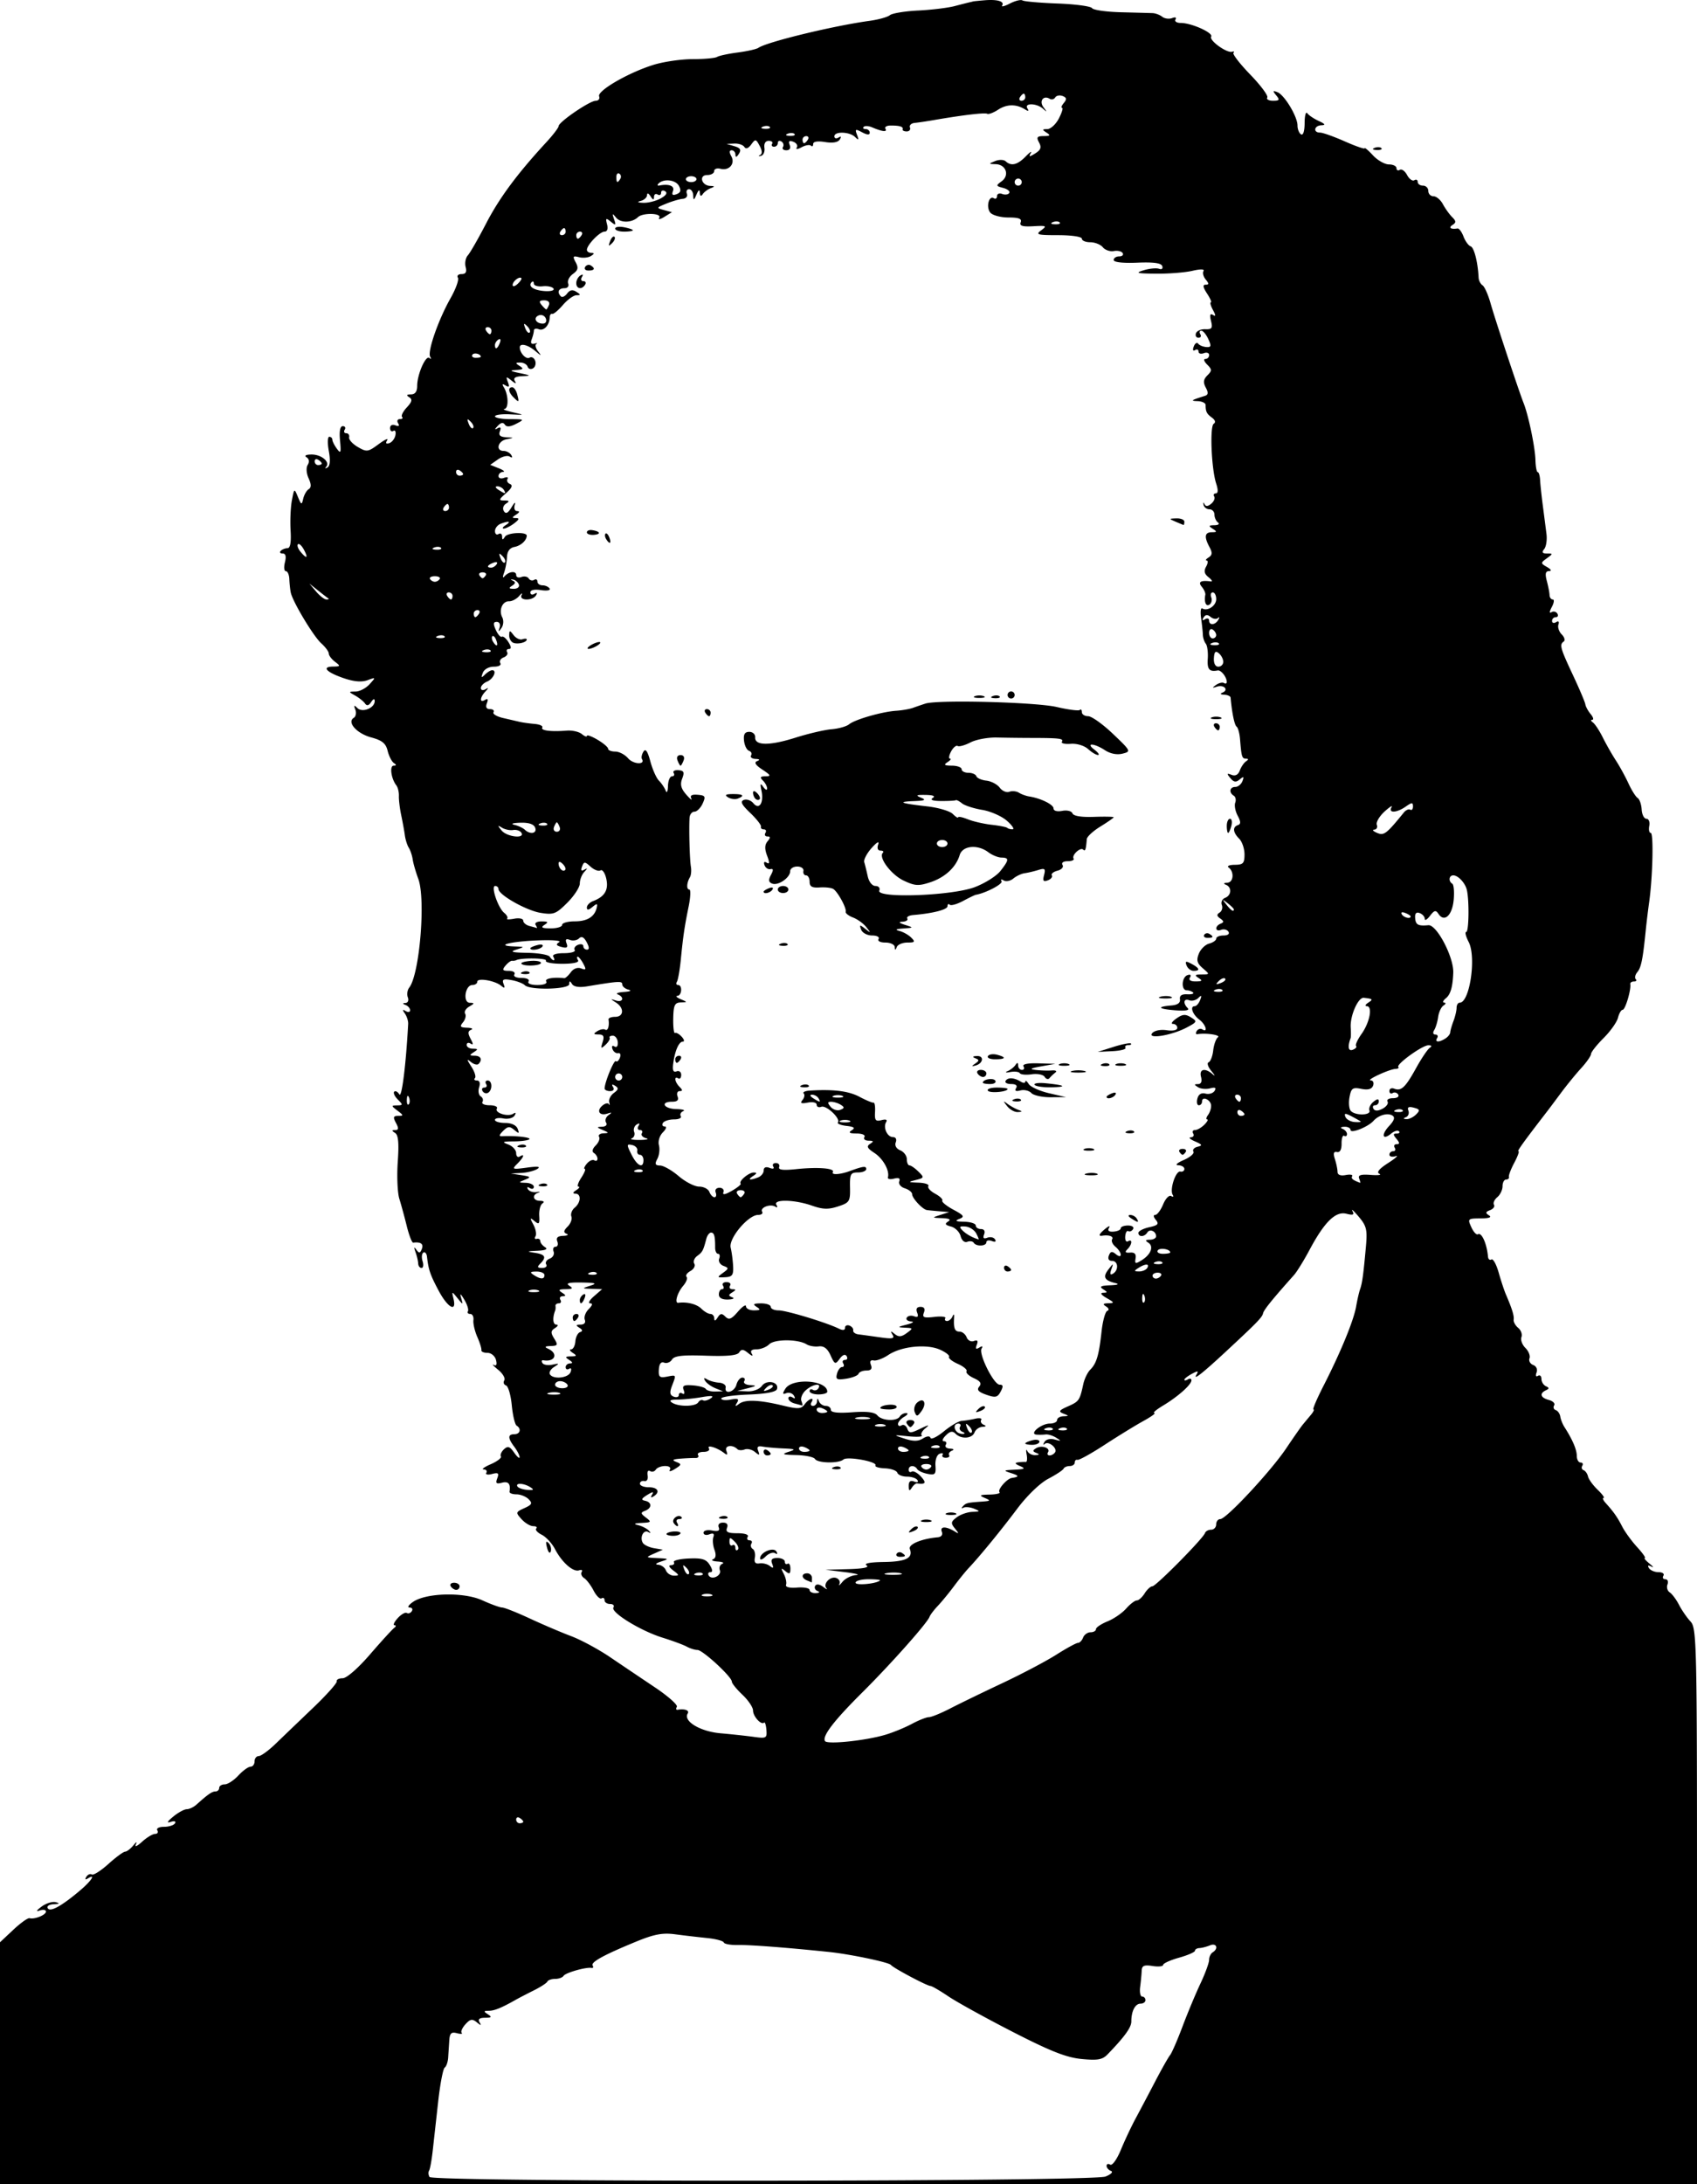 <svg xmlns="http://www.w3.org/2000/svg" width="512.001" height="658.654" viewBox="0 0 480.001 617.488"><path d="M0 583.309v-34.18l3.75-3.519c2.063-1.936 4.134-3.415 4.604-3.287 1.422.39 4.646-.91 4.646-1.871 0-.496-.787-.635-1.75-.31-1.167.395-.994.028.519-1.101 1.247-.931 3.047-1.489 4-1.239 1.247.327 1.086.486-.578.57-1.33.067-2.035.558-1.664 1.16.708 1.145 4.057-.732 9.327-5.23 3.054-2.607 4.325-4.661 1.992-3.219-.721.446-.883.274-.431-.457.398-.644 1.095-.941 1.55-.66.454.281 2.56-1.051 4.68-2.96 2.12-1.91 4.255-3.482 4.745-3.495.49-.013 1.535-.81 2.324-1.773.863-1.053 1.141-1.153.699-.25-.405.825.379.487 1.74-.75 1.362-1.238 3.036-2.25 3.72-2.25.685 0 .967-.45.627-1-.35-.565.47-1 1.882-1 1.375 0 2.775-.445 3.11-.989.36-.58-.134-.748-1.19-.407-1.249.403-1.035-.054.698-1.489 1.375-1.139 3.095-2.08 3.821-2.093.727-.012 1.95-.585 2.716-1.272 3.309-2.968 4.44-3.75 5.42-3.75.574 0 1.043-.45 1.043-1s.696-1 1.548-1c.851 0 2.59-1.125 3.864-2.5 1.275-1.375 2.828-2.5 3.453-2.5.624 0 1.135-.675 1.135-1.5s.53-1.5 1.177-1.5 2.785-1.553 4.75-3.45A3636.2 3636.2 0 0188.5 482.903c3.85-3.678 6.887-7.075 6.75-7.55-.138-.476.612-.865 1.665-.865 1.122 0 4.333-2.797 7.75-6.75 3.21-3.713 6.285-7.08 6.835-7.485.55-.404.593-.742.095-.75-.498-.01-.1-.905.884-1.992.983-1.087 2.147-1.754 2.585-1.483.439.27 1.08.035 1.426-.524.345-.559.05-1.016-.654-1.016-.704 0-.277-.703.95-1.563 3.727-2.61 14.38-2.867 19.636-.473 2.458 1.12 4.983 2.036 5.611 2.036.63 0 4.141 1.393 7.805 3.096 3.664 1.702 8.936 3.951 11.715 4.998 2.779 1.046 7.729 3.715 11 5.93 3.27 2.216 8.994 6.07 12.718 8.564 3.724 2.495 6.503 4.969 6.175 5.498-.327.53-.224.899.23.82 1.997-.347 3.394.172 2.846 1.057-1.335 2.16 3.506 5.086 9.254 5.591 3.148.277 7.408.737 9.467 1.022 3.501.485 3.73.357 3.535-1.982-.113-1.374-.406-2.3-.65-2.055-.799.798-3.128-1.745-3.128-3.415 0-.897-1.35-2.905-3-4.462-1.65-1.558-3-3.227-3-3.71 0-1.36-8.239-8.952-9.715-8.952-.722 0-2.094-.426-3.049-.947-.955-.52-4.033-1.66-6.841-2.532-6.195-1.924-14.731-7.168-13.888-8.532.336-.544-.09-.99-.948-.99-.857 0-1.559-.476-1.559-1.058 0-.583-.382-.823-.85-.534-.466.288-1.478-.698-2.248-2.191-.77-1.494-1.971-3.081-2.671-3.528-.7-.446-1.015-1.228-.7-1.738.315-.51-.013-.72-.73-.468-1.663.586-4.866-2.232-6.831-6.011-.842-1.618-2.527-3.439-3.744-4.046-1.218-.607-1.917-1.401-1.553-1.765.363-.363-.02-.66-.851-.66-.832 0-2.312-.885-3.29-1.965-1.719-1.9-1.692-2.005.783-3.133 2.167-.988 2.352-1.378 1.195-2.535-.752-.752-2.3-1.367-3.439-1.367-1.139 0-2.018-.338-1.953-.75.35-2.218-.316-3.011-2.133-2.536-1.61.421-1.878.17-1.331-1.255.557-1.452.283-1.676-1.487-1.213-1.193.312-1.918.16-1.61-.34.309-.498-.028-.924-.748-.945-.72-.022.185-.689 2.011-1.482 1.827-.793 3.112-1.788 2.855-2.21-.256-.423.14-1.328.879-2.011 1.085-1.003 1.643-.815 2.895.972.853 1.218 1.537 1.777 1.52 1.242-.019-.535-.693-1.846-1.5-2.913-1.872-2.474-1.862-3.56.031-3.56 1.63 0 2.033-1.552.63-2.42-.48-.295-1.097-2.89-1.374-5.766-.276-2.876-1.012-5.399-1.635-5.606-.623-.208-.84-.851-.483-1.43.357-.578-.427-1.929-1.744-3.001-1.317-1.073-1.873-1.685-1.237-1.362.756.385.975-.105.633-1.413-.29-1.108-1.364-2.001-2.406-2.001-1.036 0-1.811-.338-1.722-.75.089-.413-.432-2.1-1.157-3.75-.724-1.65-1.219-3.788-1.098-4.75.12-.963-.286-1.75-.903-1.75s-.91-.343-.65-.763c.259-.42-.196-1.882-1.01-3.25-1.08-1.813-1.327-1.945-.91-.487.571 2 .571 2-1.056 0-1.608-1.976-1.621-1.973-1.096.25.929 3.935-1.665 2.476-4.245-2.387-2.36-4.45-2.835-5.84-3.26-9.544-.105-.924-.567-1.449-1.025-1.166-.458.283-.56 1.377-.225 2.43.334 1.055.203 1.917-.293 1.917-.495 0-.922-.563-.948-1.25-.026-.688-.369-2.15-.761-3.25-.5-1.404-.429-1.603.242-.666.776 1.084 1.068 1.037 1.563-.25.534-1.393-.334-2.008-2.46-1.742-.348.043-1.157-2.041-1.8-4.632-.641-2.59-1.596-6.096-2.122-7.79-.525-1.695-.723-6.39-.44-10.434.371-5.301.163-7.578-.747-8.155-1.008-.64-1.003-.804.024-.816.975-.012 1.027-.498.215-2.015-.878-1.641-.76-2 .656-2 1.538 0 1.514-.16-.215-1.468-1.822-1.379-1.829-1.47-.12-1.5 1.68-.03 1.695-.16.203-1.651-.89-.89-1.348-1.89-1.017-2.221.331-.331.98.01 1.444.76.69 1.116 1.867-8.261 2.5-19.92.044-.825-.376-2.15-.935-2.942-.752-1.067-.69-1.247.234-.691.688.413 1.25.312 1.25-.225s-.562-1.203-1.25-1.48c-.948-.383-.956-.523-.03-.583.67-.043.957-.76.637-1.592-.319-.832-.142-2.07.394-2.75 2.93-3.721 4.704-24.958 2.569-30.737-.712-1.925-1.425-4.4-1.585-5.5-.16-1.1-.66-2.588-1.108-3.307-.448-.72-.947-2.294-1.109-3.5-.16-1.206-.626-3.768-1.032-5.693-.407-1.925-.703-4.38-.659-5.454.044-1.075-.284-2.425-.729-3-1.467-1.898-1.962-5.546-.754-5.562.821-.01.839-.228.06-.75-.603-.404-1.395-1.956-1.76-3.448-.515-2.107-1.554-2.954-4.637-3.784-4.097-1.104-6.949-4.302-4.941-5.543.589-.364.788-1.404.443-2.31-.49-1.288-.362-1.386.585-.446 1.413 1.402 4.916-.022 4.891-1.988-.01-.766-.379-.661-1 .285-.67 1.02-1.224 1.153-1.735.414-.412-.597-1.65-1.596-2.75-2.22-1.977-1.12-1.976-1.134.095-1.164 1.153-.017 2.925-.947 3.94-2.068 1.814-2.006 1.805-2.024-.58-1.14-1.64.605-3.807.425-6.689-.557-4.94-1.683-6.403-3.251-3.075-3.297 2.133-.03 2.176-.133.56-1.36-.963-.731-1.75-1.772-1.75-2.314 0-.541-.956-1.842-2.123-2.89-2.23-2.001-8.106-11.783-8.64-14.384-.172-.836-.352-2.533-.4-3.77-.048-1.238-.49-2.25-.982-2.25-.491 0-.611-1.125-.266-2.5.423-1.688.213-2.5-.648-2.5-.701 0-.938-.338-.525-.75.412-.413 1.275-.753 1.917-.757.773-.005 1.063-1.691.861-5-.168-2.746 0-6.568.363-8.493.663-3.477.675-3.484 1.707-1 .958 2.302 1.077 2.342 1.503.5.255-1.1.949-2.306 1.541-2.679.768-.483.762-1.37-.022-3.092-.639-1.402-.742-2.993-.246-3.795.524-.848.392-1.675-.343-2.143-.724-.46-.158-.767 1.43-.776 2.807-.016 5.341 2.132 4.114 3.487-.408.45-.238.53.378.18.736-.42.868-2.019.385-4.66-.405-2.213-.346-4.022.13-4.022s.866.364.866.809c0 .444.577 1.598 1.282 2.562 1.105 1.512 1.23 1.193.895-2.309-.252-2.645.02-4.062.777-4.062.64 0 .886.45.546 1-.34.55-.142 1 .44 1 .583 0 .947.52.81 1.158-.138.637.964 1.863 2.448 2.726 2.541 1.477 2.885 1.43 5.893-.794 1.757-1.298 2.842-1.792 2.412-1.096-.516.835-.31 1.108.608.803.764-.255 1.545-1.267 1.735-2.249.19-.982-.072-1.527-.583-1.21-.512.315-.93-.039-.93-.787 0-.798.62-1.123 1.497-.786.974.374 1.245.165.775-.595-.402-.65-.179-1.17.502-1.17.675 0 .953-.273.62-.607-.334-.333.267-1.544 1.334-2.69 1.476-1.584 1.641-2.274.69-2.878-.894-.568-.752-.799.499-.81 1.173-.01 1.75-.801 1.75-2.4 0-3.28 2.444-8.82 3.477-7.882.464.422.552.257.197-.366-.828-1.449 2.324-10.48 5.791-16.595 1.474-2.6 2.396-5.187 2.049-5.75-.348-.562.122-1.022 1.043-1.022 1.189 0 1.523-.587 1.148-2.018-.29-1.11-.01-2.59.634-3.292.638-.7 2.96-4.748 5.159-8.995 3.744-7.23 8.81-14.063 17.025-22.962 1.912-2.072 3.477-4.123 3.477-4.558 0-1.155 8.807-7.175 10.498-7.175.791 0 1.225-.563.963-1.25-.59-1.55 8.138-6.623 15.258-8.869 2.871-.905 7.89-1.646 11.155-1.646 3.265 0 6.391-.281 6.948-.625.557-.344 3.187-.91 5.845-1.256 2.658-.347 5.283-.937 5.833-1.312 2.477-1.69 21.24-6.242 31.5-7.644 2.475-.338 5.045-1.056 5.71-1.596.667-.54 4.267-1.132 8-1.314 3.735-.183 8.365-.745 10.29-1.249 1.925-.504 3.837-.989 4.25-1.078a15.43 15.43 0 001-.243c.137-.044 1.6-.193 3.25-.33 3.614-.3 5.679.313 4.961 1.474-.29.47.693.22 2.184-.553 1.491-.774 3.1-1.167 3.576-.873.475.294 4.96.687 9.965.873 5.006.186 9.375.774 9.708 1.305.333.531 3.98 1.053 8.106 1.16 4.125.106 8.175.217 9 .246.825.029 2.057.491 2.737 1.028.68.536 1.941.705 2.802.375.9-.345 1.305-.18.954.388-.336.544.33.989 1.48.989 3.037 0 9.268 2.8 8.607 3.87-.653 1.056 4.432 4.724 5.92 4.269.55-.168.724-.03.387.307-.338.337 1.805 3.11 4.76 6.162 2.956 3.051 5.118 5.963 4.804 6.47-.313.507.412.922 1.612.922 1.84 0 1.984-.238.918-1.523-1.053-1.27-.998-1.421.331-.91 1.987.761 5.688 6.9 5.688 9.43 0 1.037.45 2.163 1 2.503.599.37 1.006-.91 1.015-3.191.01-2.095.346-3.347.75-2.782.404.566 1.86 1.548 3.235 2.183 1.832.846 2.032 1.172.75 1.222-2.048.08-2.408 2.068-.375 2.068.757 0 3.907 1.12 7 2.487 3.094 1.368 5.625 2.245 5.625 1.949 0-.297 1.064.609 2.364 2.012 1.301 1.404 3.326 2.552 4.5 2.552 1.175 0 2.136.476 2.136 1.059 0 .582.427.795.95.472.522-.323 1.445.338 2.05 1.469.605 1.13 1.528 1.792 2.05 1.469.522-.323.95-.11.95.472s.675 1.059 1.5 1.059 1.5.675 1.5 1.5.659 1.5 1.465 1.5c.805 0 2.001 1.003 2.658 2.23.656 1.225 1.83 2.866 2.609 3.644 1.164 1.165 1.18 1.565.092 2.256-1.211.767-.442 1.289 1.448.98.424-.068 1.183.956 1.685 2.278.502 1.32 1.412 2.568 2.021 2.771.977.326 2.03 4.462 2.25 8.84.04.826.539 1.803 1.106 2.173.568.37 1.578 2.62 2.246 5 1.26 4.49 7.993 24.819 9.383 28.328 1.369 3.457 3.232 12.412 3.335 16.029.054 1.909.346 3.47.65 3.47.303 0 .606 1.013.671 2.25.066 1.238.415 4.5.775 7.25.36 2.75.823 6.35 1.03 8 .206 1.65-.086 3.563-.647 4.25-.75.917-.538 1.25.791 1.25 1.73 0 1.729.063-.043 1.358-1.804 1.32-1.803 1.39.06 2.47 1.17.68 1.387 1.124.557 1.142-.991.023-1.16.775-.625 2.78.404 1.513.753 3.313.775 4 .023.688.432 1.25.91 1.25.478 0 .358.955-.267 2.121-.691 1.293-.732 1.872-.104 1.484a1.207 1.207 0 011.659.38c.345.558.152 1.016-.431 1.016s-1.059.476-1.059 1.059c0 .582.508.745 1.13.36.684-.422.948-.153.67.683-.254.759.171 2.012.943 2.784.773.772 1.019 1.676.547 2.009-1.24.874-.973 1.829 2.675 9.605 1.806 3.85 3.36 7.517 3.453 8.149.093.632.767 1.87 1.498 2.75.731.88.936 1.608.456 1.616-.48.008-.399.346.18.75s1.836 2.31 2.795 4.235c.958 1.925 2.623 4.85 3.7 6.5 1.076 1.65 2.682 4.575 3.567 6.5.886 1.925 2.054 3.778 2.596 4.12.542.34 1.054 1.802 1.138 3.248.084 1.447.689 2.63 1.345 2.631.656 0 1.019.9.807 2-.212 1.1-.021 2 .425 2 .836 0 .55 12.424-.447 19.5-.31 2.2-.746 5.8-.968 8-.829 8.218-1.294 10.536-2.379 11.843-.612.738-.818 1.638-.456 2 .362.362.133.658-.508.658-.642 0-1.107.337-1.033.75.276 1.549-1.415 7.25-2.15 7.25-.422 0-1.022 1.015-1.333 2.255-.311 1.24-2.146 3.828-4.077 5.75-1.93 1.922-3.527 3.945-3.547 4.495-.02.55-1.272 2.35-2.782 4s-4.081 4.8-5.715 7c-1.633 2.2-3.317 4.45-3.742 5-6.89 8.925-8.744 11.5-8.286 11.5.302 0-.23 1.462-1.182 3.25-.952 1.787-1.639 3.587-1.526 4 .114.412-.244.75-.794.75s-1 .845-1 1.877c0 1.033-.67 2.434-1.489 3.114-.819.68-1.24 1.638-.937 2.13.304.49-.188 1.177-1.094 1.525-1.317.505-1.38.802-.314 1.478.866.549.026.85-2.395.86-3.6.015-3.69.1-2.603 2.484.618 1.358 1.462 2.26 1.873 2.006 1.04-.643 2.519 2.65 2.844 6.335.063.72.498 1.072.967.782.468-.289 1.389 1.372 2.046 3.691.657 2.32 1.583 5.118 2.058 6.218 1.747 4.05 2.355 6.026 2.189 7.116-.094.614.483 1.66 1.282 2.323.8.664 1.212 1.837.916 2.608-.295.77.207 2.146 1.117 3.056.91.91 1.433 2.234 1.16 2.943-.271.708.2 1.554 1.047 1.88.893.342 1.292 1.239.948 2.134-.339.883-.17 1.282.396.933.544-.336.989.053.989.864 0 .812.563 1.739 1.25 2.06 1 .466 1 .7 0 1.166-1.888.88-1.503 2.117.85 2.733 1.156.302 1.828.991 1.494 1.531-.333.54-.13 1.141.454 1.335.584.195 1.162 1.02 1.285 1.836.123.815.658 2.157 1.19 2.982 2.257 3.503 3.477 6.35 3.477 8.114 0 1.037.477 1.886 1.059 1.886.583 0 .805.411.494.914-.311.503-.146 1.066.366 1.25.512.185 1.077.987 1.256 1.782.179.796 1.403 2.483 2.721 3.75s2.073 2.304 1.679 2.304c-.395 0-.123.66.604 1.465 2.282 2.531 3.28 3.953 4.691 6.693.754 1.462 2.64 4.05 4.194 5.75 1.553 1.7 2.538 3.092 2.189 3.092-.35 0 .238.708 1.306 1.574 1.068.866 1.309 1.246.537.845-.924-.479-1.16-.333-.691.426.392.635 1.613 1.155 2.713 1.155s1.722.45 1.382 1c-.34.55-.093 1 .548 1s.912.663.6 1.473c-.31.81-.02 1.823.645 2.25.666.427 1.844 2.007 2.619 3.51.774 1.503 2.236 3.622 3.248 4.708 1.754 1.883 1.84 5.633 1.84 80.517v78.542H0v-34.18zm312.685 32.06c1.57-.625 2.262-1.325 1.565-1.584-.688-.255-1.25-.903-1.25-1.44 0-.536.46-.69 1.024-.343.571.353 1.904-1.498 3.016-4.19 1.096-2.654 2.964-6.624 4.152-8.824 1.188-2.2 3.672-6.898 5.519-10.44 1.847-3.541 3.754-6.916 4.238-7.5.484-.583 2.065-4.21 3.513-8.06 1.448-3.85 3.737-9.335 5.086-12.188 1.348-2.854 2.452-5.865 2.452-6.691 0-.827.45-1.781 1-2.121 1.741-1.077 1.107-2.759-.75-1.988-.962.4-2.312.747-3 .773-.687.026-1.25.365-1.25.751 0 .387-2.025 1.27-4.5 1.964-2.475.693-4.5 1.612-4.5 2.042 0 .431-1.35.57-3 .31-2.387-.376-3.014-.102-3.069 1.338-.038.995-.232 3.047-.432 4.56-.2 1.512.056 2.75.57 2.75.512 0 .931.45.931 1s-.627 1-1.393 1c-1.52 0-2.607 2.098-2.607 5.03 0 1.7-1.863 4.28-6.722 9.31-1.454 1.504-2.791 1.742-7.338 1.306-4.29-.412-8.731-2.159-19.433-7.643-7.63-3.91-15.838-8.435-18.24-10.056-2.402-1.62-4.686-2.947-5.075-2.947-.95 0-10.56-5.106-11.192-5.947-.567-.752-11.464-3.035-17.5-3.666-11.825-1.235-22.43-2.048-25.75-1.972-2.064.047-3.872-.277-4.018-.718-.147-.442-2.284-1.007-4.75-1.256a358.19 358.19 0 01-9.012-1.053c-3.561-.47-5.914-.03-11 2.057-9.22 3.785-12.924 5.82-12.334 6.774.282.457.142.759-.312.672-1.525-.294-7.36 1.359-7.904 2.238-.296.479-1.374.87-2.396.87-1.021 0-2.007.338-2.19.75-.184.413-1.909 1.535-3.834 2.495-1.925.959-4.175 2.126-5 2.594-4.129 2.342-6.129 3.163-7.736 3.177-1.505.013-1.544.158-.264.985 1.207.78 1.049.972-.809.984-1.579.011-2.072.411-1.558 1.266.6.998.441 1-.79 0-1.258-1.019-1.842-.913-3.193.58-.91 1.006-1.384 2.099-1.053 2.43.33.33-.287.368-1.373.085-1.564-.41-2.01.02-2.144 2.067-.093 1.421-.234 3.597-.313 4.834-.08 1.238-.52 2.509-.98 2.825-.46.316-1.285 4.59-1.832 9.5-.547 4.909-1.241 11.155-1.542 13.88-.301 2.725-.769 5.312-1.04 5.75-.27.437-.213 1.245.127 1.795.916 1.482 187.45 1.366 191.185-.119zM148 515.046c0-.243-.45-.72-1-1.06-.55-.34-1-.14-1 .442 0 .582.45 1.059 1 1.059s1-.199 1-.441zm102.438-24.584c2.167-.645 5.535-2.029 7.486-3.074 1.95-1.046 4.119-1.901 4.819-1.901.7 0 3.406-1.104 6.014-2.452 2.609-1.348 9.243-4.568 14.743-7.156 5.5-2.587 12.371-6.208 15.27-8.048 2.898-1.84 5.662-3.344 6.142-3.344.48 0 1.133-.675 1.45-1.5.316-.825 1.264-1.5 2.107-1.5.842 0 1.531-.396 1.531-.879s1.463-1.471 3.25-2.195c1.788-.724 4.164-2.354 5.282-3.621 1.117-1.268 2.472-2.305 3.01-2.305.537 0 1.539-.9 2.226-2s1.67-2 2.186-2c1.008 0 14.327-13.469 14.88-15.047.183-.524.97-.953 1.75-.953.779 0 1.416-.675 1.416-1.5s.526-1.5 1.168-1.5c1.685 0 14.303-13.539 18.64-20 2.03-3.025 4.142-6.047 4.692-6.716a428.5 428.5 0 012.29-2.75c.709-.844 1.032-1.534.72-1.534-.314 0 .983-3.038 2.882-6.75 4.81-9.406 8.502-18.39 9.195-22.375.322-1.857.826-4.05 1.12-4.875.603-1.698.934-4.115 1.644-12 .434-4.827.185-5.868-2.038-8.5-1.393-1.65-2.191-2.372-1.774-1.604.59 1.084.206 1.257-1.724.772-3.054-.766-6.202 2.328-10.426 10.249-1.589 2.98-3.564 6.174-4.389 7.098-6.182 6.927-8.533 9.837-8.746 10.821-.245 1.135-1.723 2.649-10.903 11.164-6.318 5.86-9.003 7.945-7.922 6.15.658-1.093.41-1.134-1.308-.215-1.167.624-2.121 1.37-2.121 1.659 0 .288.45.246 1-.094.55-.34 1-.22 1 .267 0 1.219-3.8 4.602-8 7.124-1.925 1.156-3.05 2.108-2.5 2.115.55.01-.834 1.022-3.075 2.254-2.24 1.232-7.18 4.265-10.978 6.74-3.797 2.475-7.25 4.387-7.675 4.25-.425-.138-.772.2-.772.75s-.637 1-1.417 1c-.779 0-1.566.337-1.75.75-.183.412-2.133 1.697-4.333 2.854-2.351 1.237-5.98 4.741-8.803 8.5-4.651 6.193-10.574 13.424-13.735 16.769-.846.895-2.712 3.202-4.148 5.127-1.435 1.925-3.488 4.42-4.56 5.545-1.073 1.126-2.132 2.527-2.352 3.114-.676 1.796-10.976 13.373-18.969 21.319-8.067 8.02-11.432 12.405-10.579 13.786.626 1.013 11.504-.126 17.084-1.789zm-49.188-39.638c-.687-.277-1.812-.277-2.5 0-.687.278-.125.505 1.25.505s1.938-.227 1.25-.505zm29.994-1.002c-.691-.278-.989-.94-.661-1.47.362-.585 1.245-.467 2.256.303.914.696 1.327.872.92.39-1.073-1.265 1.132-3.538 2.808-2.894.782.3 1.166 1.06.853 1.69-.312.63.077.358.866-.604.789-.963 2.51-1.824 3.824-1.913 1.315-.09-.085-.467-3.11-.837l-5.5-.674 6.5-.179c4.162-.114 6.003-.493 5.118-1.053-.881-.558.905-.908 4.928-.964 6.197-.087 8.276-1.129 7.305-3.658-.506-1.319 3.27-2.913 7.868-3.32 1.046-.093 1.505-.709 1.172-1.575-.594-1.548 1.159-1.6 3.609-.107 1.303.794 1.316.687.102-.81-1.219-1.5-1.154-1.908.5-3.16 1.044-.79 3.023-1.483 4.398-1.539 2.275-.093 2.32-.174.5-.906-1.1-.443-2.45-.564-3-.27-.555.297-.63.13-.167-.375.895-.977 1.214-1.057 5.417-1.356 2.465-.175 2.543-.284.75-1.054-1.65-.71-1.402-.872 1.417-.93 1.879-.039 3.138-.349 2.797-.69-.653-.652 2.062-3.792 3.465-4.005 2.165-.33 2.125-.637-.179-1.375-2.316-.742-2.242-.813 1-.97 2.904-.142 3.16-.317 1.5-1.03-1.428-.614-1.571-.914-.5-1.048.825-.104 1.791-.151 2.147-.105.356.046.464-.913.24-2.132-.225-1.218-.142-1.653.185-.965.327.687 1.345 1.214 2.261 1.17 1.207-.056 1.29-.228.304-.62-1.086-.432-1.104-.703-.091-1.329 1.562-.965 4.151-.1 3.389 1.133-.304.493-.103.896.447.896s1.246-.4 1.548-.887c.733-1.187-1.893-3.296-2.933-2.355-.45.408-.483.16-.074-.549.438-.76 1.636-1.049 2.91-.702 1.89.513 1.944.449.424-.505-.959-.601-2.309-1.02-3-.93-.692.09-1.852.111-2.579.046-2.183-.196 1.332-3.119 3.75-3.119 1.14 0 2.071-.45 2.071-1s.788-1.031 1.75-1.07c1.659-.067 1.66-.107.01-.76-1.447-.573-1.223-.919 1.327-2.047 3.134-1.388 3.318-1.655 4.332-6.303.322-1.474 1.2-3.295 1.952-4.047 1.787-1.787 2.473-4.092 3.203-10.773.331-3.025 1.063-5.667 1.628-5.87.595-.216.454-.734-.337-1.236-1.033-.654-.879-.875.636-.914 1.783-.045 1.728-.206-.5-1.48-1.513-.865-1.907-1.449-1-1.48 1.334-.045 1.334-.158 0-1.02-1.136-.734-.65-1.001 2-1.1 2.135-.08 2.72-.32 1.5-.613-3.12-.75-3.632-1.733-2-3.84 1.455-1.882 1.483-1.883.833-.033-.465 1.323-.311 1.691.497 1.191 1.665-1.028 1.451-3.605-.298-3.605-.906 0-1.244-.585-.883-1.525.451-1.176.902-1.263 1.968-.378.824.684 1.383.744 1.383.148 0-.55-.67-1.556-1.489-2.235-.818-.68-1.242-1.635-.94-2.123.497-.804-.912-1.306-2.82-1.005-1.213.191-.87-.54.941-2.01.988-.8 1.396-.877.979-.182-.466.776-.011 1.136 1.308 1.037 1.112-.084 2.021-.506 2.021-.94 0-.432.927-.787 2.06-.787 1.14 0 1.778.454 1.43 1.017-.345.559-.953.815-1.351.57-.398-.247-.79.43-.87 1.504-.081 1.074.275 1.691.792 1.372 1.307-.808 1.18.897-.167 2.244-.81.809-.607 1.065.75.95 1.272-.107 1.761.408 1.553 1.635-.265 1.564-.044 1.63 1.73.522 2.63-1.642 3.487-3.935 1.857-4.968-.944-.6-.82-.819.466-.83.963-.01 1.75-.439 1.75-.957 0-1.447-1.784-2.217-2.49-1.075-.783 1.268-2.51 1.334-2.51.096 0-.506 1.372-1.222 3.048-1.59 2.482-.545 2.83-.931 1.878-2.08-.688-.828-.758-1.41-.17-1.41.551 0 1.559-1.344 2.24-2.987.68-1.643 1.704-2.698 2.275-2.345.571.353.763.196.427-.349-.916-1.481.856-6.856 2.166-6.568.625.137 1.136-.2 1.136-.75s-.787-1.018-1.75-1.04c-.991-.022-.31-.664 1.571-1.48 1.826-.794 3.058-1.867 2.738-2.386-.32-.519.21-1.134 1.18-1.366 1.461-.352 1.335-.61-.739-1.513-1.375-.599-1.91-1.117-1.19-1.152.72-.035 1.03-.513.69-1.063-.34-.55-.109-1 .513-1s1.805-.675 2.63-1.5 1.188-1.5.806-1.5c-.381 0-.273-.563.24-1.25.514-.688.907-1.888.873-2.667-.071-1.648-2.562-2.782-2.562-1.167 0 .596-.407 1.084-.906 1.084-.498 0-.685-.848-.414-1.884.321-1.228 1.12-1.72 2.294-1.413.99.259 2.147-.09 2.57-.774.548-.887.182-1.09-1.276-.71-1.126.295-2.658.148-3.407-.327-1.146-.726-1.145-.864.01-.877.872-.01 1.177-.74.844-2.015-.595-2.275 1.132-2.666 3.313-.75.783.687.62.284-.361-.897-.982-1.18-1.35-2.305-.818-2.5.531-.194 1.12-1.703 1.307-3.353.188-1.65.793-3.331 1.345-3.735.866-.634-3.449-1.271-5.82-.859-.454.079-.536-.325-.182-.898.354-.573 1.063-.782 1.575-.466 1.698 1.05.963-1.405-.82-2.736-1.923-1.436-2.768-3.806-1.356-3.806.49 0 1.192-.788 1.559-1.75.51-1.342.39-1.477-.515-.579-.65.645-1.801.934-2.56.643-1.576-.604-1.845.818-.424 2.24.605.604-.698.821-3.561.594-4.868-.388-5.354-1.008-1.068-1.363 1.76-.146 2.58-.74 2.42-1.753-.164-1.029.508-1.492 2.045-1.41 1.26.069 2.01-.157 1.667-.5-.343-.342-1.148-.622-1.79-.622-1.65 0-1.456-3.737.223-4.297.843-.28 1.115-.019.69.667-.442.716.148 1.124 1.612 1.114 1.857-.012 2.015-.205.809-.984-1.202-.777-1.03-.973.86-.985 2.357-.015 2.357-.019.328-1.765-1.606-1.383-1.839-2.242-1.108-4.095.509-1.289 1.824-2.579 2.922-2.866 1.099-.288 1.997-.92 1.997-1.406 0-.486.927-.883 2.06-.883 1.205 0 1.785-.443 1.398-1.069-.363-.587-1.29-.826-2.059-.53-1.732.664-1.878-1.04-.149-1.742.972-.394.949-.719-.106-1.458-1.01-.708-1.056-1.137-.182-1.678.646-.399.927-1.372.623-2.162-.303-.79.117-1.693.932-2.006 1.806-.693 1.952-3 .233-3.693-.79-.32-.648-.533.39-.583 1.766-.085 2.018-3.097.36-4.314-.55-.404.238-.742 1.75-.75 2.371-.013 2.75-.42 2.75-2.944 0-1.61-.675-3.604-1.5-4.429-1.788-1.788-1.93-3.332-.356-3.857.845-.282.825-.976-.077-2.661-.671-1.255-.98-2.906-.687-3.67.293-.765.103-1.656-.423-1.981-1.432-.886-1.152-2.473.436-2.473.767 0 1.677-.739 2.023-1.642.503-1.31.35-1.409-.76-.487-1.07.888-1.683.8-2.664-.382-1.069-1.288-1.011-1.434.359-.909 1.06.408 1.873-.023 2.318-1.227.377-1.02 1.168-2.184 1.759-2.588.76-.521.758-.74-.01-.75-1.127-.016-1.283-.528-1.679-5.515-.13-1.65-.57-3.248-.975-3.551-.602-.45-1.303-3.84-1.696-8.2-.037-.412-.855-.785-1.817-.828-1.056-.048-1.252-.28-.494-.586 1.88-.758.45-2.335-1.538-1.697-1.41.452-1.458.366-.266-.478.799-.566 1.811-.807 2.25-.535.439.27.791.129.783-.316-.027-1.403-1.63-3.422-2.577-3.244-2.363.446-3.006-.315-2.798-3.312.124-1.786-.127-3.699-.556-4.25-.43-.552-.803-1.678-.83-2.503-.025-.825-.251-2.952-.502-4.727-.25-1.774-.105-3.01.322-2.746 1.47.909 3.956-.746 3.956-2.634 0-1.042-.436-1.893-.969-1.893-.532 0-.727.63-.432 1.398.296.77.056 1.696-.53 2.06-.982.606-1.527-.726-1.152-2.814.084-.47-.368-1.483-1.005-2.25-1.147-1.383-.288-1.88 2.588-1.498.55.073.255-.455-.656-1.174-1.203-.948-1.395-1.774-.7-3.014.525-.94.595-1.715.156-1.724-.44-.008-.191-.4.553-.873 1.04-.658 1.097-1.336.25-2.918-1.565-2.925-1.37-4.191.647-4.209 1.495-.013 1.532-.156.25-.984-1.244-.804-1.159-.975.5-1 1.1-.017 1.55-.362 1-.766s-1-1.41-1-2.234c0-.825-.638-1.5-1.417-1.5s-1.533-.574-1.675-1.275c-.142-.702-.023-.795.264-.209.363.74.948.714 1.914-.088.766-.635 1.145-1.554.844-2.042-.302-.487-.095-.886.459-.886.65 0 .688-.976.108-2.75-1.363-4.17-1.862-16.216-.702-16.933.615-.38.423-1.05-.493-1.72-1.496-1.094-1.802-1.704-1.802-3.597 0-.55-1.013-1.036-2.25-1.08-2.129-.074-1.884-.252 2.043-1.485.96-.301 1.025-.906.252-2.351-.783-1.463-.67-2.317.457-3.444 1.33-1.33 1.322-1.673-.073-3.069-.864-.864-1.09-1.571-.5-1.571.59 0 1.071-.499 1.071-1.107 0-.61-.675-.848-1.5-.532-.825.317-1.5.113-1.5-.452 0-.565-.445-.752-.988-.416-.578.357-.728-.07-.361-1.025.345-.9.902-1.26 1.238-.802.336.458 1.364.89 2.283.96 1.405.105 1.499-.255.59-2.25-.596-1.307-1.487-2.376-1.981-2.376s-.62.45-.28 1c.34.55.103 1-.525 1s-.947-.563-.708-1.25c.24-.688 1.432-1.211 2.65-1.164 1.86.073 2.119-.304 1.61-2.334-.42-1.67-.255-2.202.532-1.715.852.526.853.169 0-1.417-.624-1.166-.884-2.12-.577-2.12.307 0-.179-1.125-1.08-2.5-1.16-1.771-1.277-2.5-.4-2.5.97 0 .976-.315.029-1.457-.665-.8-.948-1.877-.63-2.393.357-.577-.858-.603-3.164-.067-2.058.478-6.668.84-10.243.807-5.488-.053-6.033-.204-3.5-.972 1.65-.5 3.6-.686 4.334-.413.763.284 1.152-.039.909-.755-.296-.872-2.44-1.167-7.084-.974-4.067.17-6.659-.123-6.659-.75 0-.564.702-1.026 1.56-1.026.857 0 1.297-.423.978-.939-.319-.516-1.441-.773-2.494-.57-1.053.203-2.449-.275-3.102-1.061-.652-.787-2.256-1.43-3.564-1.43-1.308 0-2.378-.45-2.378-1 0-.567-2.897-1-6.69-1-5.931 0-6.478-.157-4.807-1.379 1.704-1.245 1.49-1.356-2.22-1.147-3.105.175-3.98-.098-3.588-1.121.383-.998-.526-1.353-3.465-1.353-2.192 0-4.498-.618-5.124-1.374-1.262-1.52-.42-4.939 1-4.062.492.305.894.029.894-.612 0-.642.661-.913 1.468-.603.808.31 1.703.184 1.99-.28.286-.463-.48-1.104-1.704-1.424-2.093-.547-2.118-.658-.434-1.89 2.293-1.676 1.232-4.73-1.677-4.826-2.079-.068-2.083-.094-.143-.886 1.1-.45 2.428-.417 2.95.07 1.557 1.452 3.34 1.022 5.658-1.363 1.203-1.238 1.848-1.655 1.435-.927-.617 1.087-.388 1.097 1.283.054 1.564-.978 1.811-1.687 1.07-3.074-.8-1.492-.572-1.806 1.32-1.819 1.841-.012 1.994-.203.784-.984-1.286-.832-1.254-.972.225-.985.948-.008 2.422-1.365 3.275-3.015.854-1.65 1.26-3 .904-3-.357 0-.132-.623.5-1.384.883-1.065.804-1.515-.346-1.956-.822-.315-1.764-.135-2.095.4-.33.535-1.02.713-1.532.397-1.795-1.11-3.095.631-1.777 2.382 1.054 1.4 1.03 1.465-.152.41-1.793-1.598-5.383-1.676-4.406-.095.488.79.27.878-.691.279-2.472-1.541-5.14-1.51-7.583.091-1.308.858-2.703 1.377-3.1 1.156-.67-.375-6.945.368-15.222 1.803-1.925.334-4.298.684-5.274.777-.976.093-1.582.672-1.346 1.288.236.615-.177 1.118-.92 1.118-.741 0-1.261-.262-1.154-.583.25-.75-.787-1.083-3.365-1.083-1.132 0-1.805.41-1.495.912.614.993-.914.835-3.739-.385-.986-.426-2.073-.494-2.416-.151-.343.343-.1.624.543.624.641 0 1.166.465 1.166 1.035 0 .677-.743.637-2.151-.117-1.902-1.017-2.07-.934-1.441.715.57 1.497.462 1.62-.548.617-1.533-1.522-5.86-1.663-5.86-.191 0 .582.52.738 1.155.345.751-.464.881-.272.373.551-.502.811-1.992 1.069-4.155.718-2.124-.345-3.373-.139-3.373.556 0 .607-.284.82-.631.472-.347-.347-1.527-.152-2.62.434-1.207.645-1.748.673-1.375.07.338-.548-.108-1.273-.99-1.612-1.148-.44-1.44-.185-1.026.895.361.942 0 1.512-.948 1.512-.84 0-1.269-.42-.952-.931.316-.512.118-1.214-.441-1.56-.56-.345-1.017-.15-1.017.432s-.476 1.059-1.059 1.059c-.582 0-.827-.375-.544-.834.284-.458-.155-.833-.975-.833-.917 0-1.381.766-1.206 1.99.156 1.095-.29 2.111-.99 2.259-.702.147-.818.04-.259-.238.676-.336.64-1.21-.106-2.605-1.052-1.966-1.205-1.989-2.396-.36-.808 1.105-1.512 1.353-1.928.68-.36-.582-1.64-1.015-2.846-.96l-2.19.1 2.22.65c1.68.493 1.987 1.015 1.265 2.15-.635.998-.96 1.081-.97.25-.01-.687-.488-1.25-1.065-1.25-.687 0-.727.578-.117 1.668 1.185 2.117-.604 4.205-3.054 3.565-.979-.256-1.78.037-1.78.651s-.886 1.117-1.968 1.117c-2.434 0-1.64 2.96.825 3.079 1.369.065 1.393.174.143.65-.825.314-1.83 1.066-2.234 1.67-.48.72-.765.58-.82-.4-.059-1.01-.367-.847-.946.5-.735 1.71-.87 1.747-.93.25-.038-.962-.568-1.75-1.177-1.75-.608 0-.883.584-.61 1.296.275.714-.238 1.353-1.143 1.424-.902.07-2.99.676-4.64 1.345-2.887 1.17-2.915 1.239-.728 1.826l2.273.61-2.127 1.323c-1.17.729-1.828.841-1.463.25.818-1.323-4.629-1.478-6.005-.17-1.715 1.63-4.926 1.699-6.202.133-1.077-1.321-1.156-1.256-.563.464.6 1.738.48 1.829-.919.692-1.395-1.134-1.537-1.034-1.07.75.33 1.266.057 2.058-.712 2.058-1.346 0-4.984 3.761-4.984 5.153 0 .465.563.853 1.25.862.917.011.888.245-.11.877-.749.475-2.262.627-3.364.339-1.728-.452-1.858-.254-.949 1.445.834 1.559.669 2.246-.796 3.301-1.017.733-1.617 1.938-1.333 2.678.3.782-.155 1.345-1.09 1.345-1.645 0-2.12 1.153-.957 2.317.359.359 1.146-.008 1.75-.814.77-1.026 1.55-1.176 2.6-.5 1.296.835 1.3.968.031.981-.807.008-2.531 1.253-3.83 2.766-1.3 1.512-2.665 2.642-3.033 2.51-.368-.13-.68.32-.695 1-.046 2.174-1.63 3.894-3.075 3.34-.769-.296-1.398-.139-1.398.35 0 .487-.276 1.603-.612 2.48-.4 1.04-.14 1.472.75 1.245.749-.191 1.005-.153.57.086-.436.238-.218 1.177.483 2.086 1.06 1.376.929 1.36-.787-.097-2.123-1.803-4.416-2.325-4.39-1 .034 1.617 1.815 3.473 2.769 2.883.554-.342 1.26.036 1.568.84.309.804.045 1.782-.586 2.172-.631.39-1.324.179-1.54-.468-.216-.648-1.142-1.17-2.059-1.162-1.441.013-1.464.146-.166.985 1.2.775.999.998-1 1.116-2.001.117-1.802.294 1 .884 3.228.68 3.282.746.69.868-1.96.092-2.582.509-2.058 1.382.498.828.173.78-.963-.142-1.517-1.23-1.635-1.182-1.022.414.514 1.34.35 1.594-.632.987-.937-.579-1.088-.436-.515.49 1.315 2.129 1.417 5.99.161 6.132-.639.073.414.492 2.339.933 3.495.8 3.493.8-.75.592-2.338-.115-4.25.14-4.25.567 0 .427 1.912.783 4.25.791 4.103.014 4.163.06 1.75 1.312-1.714.889-2.723.965-3.209.244-.474-.705-1.135-.594-2 .335-.94 1.01-.954 1.197-.053.69.831-.47 1.043-.189.643.853-.428 1.114.07 1.59 1.762 1.688 2.342.135 2.342.139.107.57-2.454.472-3.147 3.294-.81 3.294.793 0 1.763.52 2.155 1.154.442.715.274.883-.439.442-.634-.392-2.133-.026-3.33.813l-2.178 1.525 2.426.97c1.334.533 1.863.997 1.176 1.032-.688.035-1.25.562-1.25 1.17 0 .61.698.84 1.552.512.853-.328 1.3-.19.993.308-.307.496.01 1.137.698 1.424.867.36.525 1.161-1.104 2.585-2.1 1.837-2.156 2.066-.5 2.08 1.447.012 1.555.21.483.888-.79.5-1.05 1.405-.608 2.12.554.896 1.172.575 2.197-1.138.785-1.312 1.185-1.598.89-.635-.308 1-.017 1.756.68 1.765.77.01.667.371-.281.985-1.265.817-1.275.971-.06.984 1.034.011.892.431-.5 1.484-1.067.807-2.39 1.475-2.94 1.484-.55.01-.325-.42.5-.952 1.697-1.097.952-1.303-1.419-.393-.87.333-1.581 1.26-1.581 2.059 0 .798.45 1.173 1 .834.55-.34 1.006-.03 1.015.69.012 1.034.183 1.045.812.055.749-1.18 6.19-1.425 6.157-.277-.039 1.35-1.665 2.834-3.484 3.18-1.322.25-2.038 1.222-2.11 2.865-.06 1.368-.44 3.387-.844 4.487-.41 1.115-.362 1.557.11 1 1.216-1.442 3.344-1.692 3.344-.394 0 .61.66.854 1.467.544.808-.31 1.739-.125 2.07.41.33.534 1.02.713 1.532.397.512-.317.93-.099.93.483 0 .583.649 1.06 1.441 1.06.793 0 1.696.41 2.006.913.315.51-.762.705-2.44.44-1.833-.289-3.006-.037-3.006.645 0 .616.52.798 1.154.406.715-.442.883-.274.441.441-.992 1.605-4.896 1.514-4.08-.096.348-.687.037-.563-.691.276-.729.84-2 1.505-2.824 1.48-1.9-.06-2.999 2.513-1.945 4.548.446.862.348 2.199-.22 3-.863 1.219-.946 1.197-.525-.137.28-.891-.072-1.583-.808-1.583-1.002 0-1.062.538-.259 2.302.577 1.266 1.343 2.12 1.703 1.898.36-.222 1.197.467 1.862 1.531.801 1.284.85 1.935.141 1.935-.587 0-.819.403-.514.896.304.492-.148 1.164-1.005 1.493-.856.328-1.277 1.05-.935 1.604.353.572-.438 1.007-1.83 1.007-1.414 0-2.733.74-3.118 1.75-.534 1.404-.416 1.503.593.5.693-.687 1.62-1.25 2.06-1.25 1.453 0 .333 2.487-1.45 3.218-.963.395-1.75 1.21-1.75 1.81 0 .6.562.773 1.25.385 1-.565 1-.437 0 .64-1.579 1.701-1.633 3.302-.08 2.342.786-.486.96-.177.53.941-.423 1.105-.124 1.664.89 1.664.84 0 1.283.396.985.879-.299.483.912 1.215 2.69 1.627l4.735 1.098c.825.191 2.706.452 4.18.58 1.475.127 2.46.588 2.191 1.024-.528.856 2.438 1.228 6.94.871 1.545-.122 3.458.315 4.25.972.79.657 1.439.889 1.439.515 0-.373 1.35.119 3 1.094 1.65.974 3 2.125 3 2.556 0 .432.904.784 2.01.784 1.105 0 2.746.861 3.646 1.913 1.469 1.715 4.951 1.88 3.904.185-.236-.381-.046-1.311.42-2.067.603-.974 1.174-.173 1.961 2.753.611 2.27 1.702 4.717 2.424 5.44.722.721 1.575 1.98 1.895 2.794.34.867.614.34.66-1.268.044-1.512.556-2.75 1.139-2.75.582 0 .797-.422.478-.939-.32-.517.283-.874 1.338-.795 1.56.118 1.76.564 1.067 2.385-.636 1.674-.338 2.822 1.18 4.545 1.116 1.267 1.746 1.745 1.399 1.061-.429-.845.15-1.178 1.807-1.041 2.162.179 2.32.462 1.395 2.493-.575 1.26-1.62 2.291-2.322 2.291s-1.322.788-1.377 1.75c-.19 3.343.04 11.762.378 13.75.186 1.1.072 2.45-.254 3-.94 1.588-1.043 3.5-.189 3.5.43 0 .35 2.138-.18 4.75-1.201 5.928-1.562 8.378-2.222 15.069-.288 2.925-.783 5.738-1.1 6.25-.316.512-.174.931.317.931 1.288 0 1.102 2.987-.191 3.07-.596.04-.183.458.917.93 2 .86 2 .86 0 .934-1.676.062-2.014.796-2.087 4.528-.048 2.45.177 4.296.5 4.102.323-.195 1.167.274 1.876 1.041.71.768.87 1.395.357 1.395-1.129 0-2.25 2.544-2.738 6.21-.255 1.919.022 2.563.95 2.207.72-.277 1.308.172 1.308.996 0 .825-.375 1.268-.833.984-1.272-.785-.992 1.044.367 2.403.897.898.905 1.2.03 1.2-.642 0-.909.675-.592 1.5.399 1.041-.07 1.5-1.532 1.5-3.472 0-2.376 1.994 1.143 2.08 1.788.042 2.685.306 1.994.585-.69.278-1.002.918-.691 1.42.31.504-.56.915-1.935.915s-2.778.45-3.118 1c-.34.55-.11 1 .513 1 .63 0 .401.73-.519 1.65-.942.942-1.424 2.511-1.123 3.661.29 1.107.084 2.84-.457 3.851-.783 1.462-.619 1.847.801 1.88.982.021 3.343 1.371 5.247 3 1.905 1.627 4.506 2.958 5.782 2.958 1.275 0 2.578.675 2.895 1.5.316.825.963 1.5 1.437 1.5.474 0 .631-.6.35-1.333-.294-.766.163-1.333 1.074-1.333.873 0 1.37.563 1.106 1.25-.32.837.47.706 2.393-.397 1.58-.907 2.698-1.823 2.484-2.037-.653-.653 2.29-3.15 3.696-3.134.976.01.93.269-.179.984-1.697 1.097-.953 1.303 1.418.394.87-.334 1.582-1.22 1.582-1.969 0-.86.614-1.126 1.664-.723.992.38 1.414.233 1.044-.365-.34-.552-.01-1.003.741-1.003.748 0 1.164.513.923 1.14-.309.805 1.112.976 4.846.583 6.144-.647 11.02-.25 10.346.841-.528.854 2.024.713 4.686-.259 3.903-1.424 4.75-1.533 4.75-.607 0 .533-1.051.969-2.336.969-2.094 0-2.327.439-2.25 4.232.081 3.975-.126 4.303-3.393 5.375-2.728.895-4.322.845-7.376-.233-4.873-1.719-11.06-1.855-10.05-.22.421.68.277.884-.35.497-1.407-.87-4.388.308-3.68 1.453.304.493-.208.896-1.138.896-2.811 0-8.396 6.656-7.767 9.258.297 1.233.608 3.592.69 5.242.126 2.523-.237 3.02-2.285 3.122-2.28.114-2.318.036-.597-1.223 1.708-1.248 1.717-1.391.128-2-.94-.362-1.474-1.274-1.185-2.028.29-.754.15-1.371-.312-1.371-.46 0-.835-.788-.831-1.75.013-3.235-.263-4.25-1.151-4.25-.486 0-1.09.787-1.341 1.75-.88 3.368-1.088 3.758-2.58 4.848-.825.604-1.198 1.589-.827 2.188.37.6-.12 1.535-1.09 2.077-.969.543-1.465 1.283-1.103 1.646.363.363-.062 1.502-.943 2.532-1.664 1.943-2.536 4.962-1.39 4.81 2.471-.33 5.236.37 6.514 1.649.825.825 1.983 1.5 2.572 1.5.59 0 1.078.562 1.087 1.25.01.834.328.754.958-.242.755-1.194 1.193-1.242 2.194-.24 1.002 1.002 1.708.72 3.542-1.414 1.26-1.466 2.29-2.145 2.29-1.51 0 .636 1.013 1.149 2.25 1.14 1.82-.012 1.963-.2.75-.984-1.169-.756-.893-.973 1.25-.985 1.513-.01 2.75.435 2.75.985s1.013 1 2.25 1c2.195 0 13.506 3.428 17 5.153 1.126.555 1.75.474 1.75-.228 0-.6.563-.886 1.25-.634.688.252 1.17.868 1.072 1.37-.098.5.576 1.003 1.5 1.116.923.113 3.65.488 6.06.832 3.549.507 4.225.366 3.558-.742-.654-1.085-.525-1.126.621-.2 1.115.9 1.888.843 3.383-.25 1.87-1.368 1.853-1.422-.503-1.536-2.198-.106-2.142-.194.56-.881 1.65-.42 2.185-.817 1.19-.882-.995-.065-1.543-.549-1.218-1.075.325-.526 1.257-.7 2.07-.388 1.049.402 1.3.098.862-1.044-.408-1.062-.081-1.611.957-1.611 1.044 0 1.365.548.951 1.627-.521 1.359-.032 1.559 2.961 1.21 1.972-.231 3.366-.064 3.097.372-.269.435-.05.79.487.79s1.225-.562 1.53-1.25c.372-.838.525-.756.465.25-.182 3.055.182 4 1.54 4 .766 0 1.67.722 2.009 1.604.34.885 1.26 1.356 2.056 1.051 1.009-.387 1.255-.069.821 1.06-.445 1.162-.247 1.384.706.795.853-.527 1.085-.43.651.27-.92 1.489 3.437 10.22 5.099 10.22 1.013 0 1.084.47.294 1.946-.896 1.674-1.464 1.799-4.067.891-2.237-.78-2.759-1.376-2.002-2.288.749-.902.338-1.548-1.524-2.396-1.402-.638-2.33-1.514-2.064-1.944.266-.431-.836-1.368-2.45-2.083-1.613-.714-2.738-1.614-2.5-2 .239-.385-.92-1.3-2.577-2.034-3.796-1.68-10.906-.947-14.58 1.503-1.52 1.015-3.388 1.712-4.15 1.55-.898-.19-1.173.26-.782 1.28.418 1.09.024 1.576-1.28 1.576-1.038 0-2.036.409-2.22.91-.183.5-1.74 1.127-3.461 1.393-2.688.416-3.06.217-2.634-1.41.273-1.041.92-1.893 1.438-1.893.518 0 .664-.45.324-1s-.115-1 .5-1 .824-.477.463-1.06c-.413-.67-1.14-.396-1.97.74-1.229 1.68-1.402 1.613-2.587-.988-.88-1.933-1.904-2.706-3.338-2.52-1.137.146-2.68-.115-3.429-.581-2.422-1.507-9.074-1.513-10.577-.01-.78.78-2.378 1.419-3.55 1.419-1.438 0-1.886.406-1.379 1.25.47.78.088.711-1.017-.186-1.38-1.12-1.937-1.163-2.534-.197-.539.872-3.343 1.15-9.459.936-6.61-.23-8.9.03-9.557 1.092-.475.768-1.472 1.163-2.215.878-.89-.342-1.402.323-1.501 1.952-.128 2.095.213 2.4 2.25 2.01 2.757-.526 2.694-.64 1.457 2.614-.715 1.882-.595 2.614.5 3.034.794.305 1.443.091 1.443-.474s.445-.753.989-.417c.57.353.732-.056.383-.965-.483-1.26.04-1.528 2.588-1.334 1.756.134 3.41.595 3.675 1.025.266.43 1.47.753 2.674.718l2.191-.063-2.147-.866c-1.182-.477-2.489-1.418-2.905-2.092-.513-.83-.34-.967.534-.427.71.44 2.242.864 3.404.945 1.163.081 2.002.692 1.864 1.357-.43 2.078 2.488 1.32 3.04-.79.288-1.1 1.042-2 1.676-2 .634 0 .874.45.534 1-.34.55.421 1.053 1.691 1.118 1.936.1 1.824.242-.69.882l-3 .763 2.89.119c1.652.068 3.409-.593 4.104-1.545 1.373-1.877 4.929-1.114 4.258.913-.27.82-3.058 1.35-8.083 1.542-4.218.16-7.67.66-7.67 1.111 0 .451 1.192.592 2.649.313 2.075-.396 2.466-.204 1.808.889-.656 1.09-.525 1.157.601.31 1.713-1.29 5.621-1.132 12.416.5 4.271 1.025 5.134.974 6.11-.36 1.239-1.694 2.921-2.181 1.916-.555-.34.55-.141 1 .441 1 .583 0 1.095-.563 1.138-1.25.063-1 .18-1 .584 0 .277.687 1.141 1.25 1.92 1.25.78 0 1.417.504 1.417 1.12 0 .751 1.986.977 6.03.684 4.217-.305 6.36-.04 7.123.88 1.284 1.547 5.458 1.755 6.347.316.34-.55 1.154-.986 1.81-.97.654.017.403.49-.56 1.05-.962.56-1.75 1.474-1.75 2.029 0 .555.453.729 1.007.387.554-.343 1.273.07 1.598.916.53 1.381.913 1.383 3.743.015 2.361-1.141 2.717-1.173 1.418-.127-.954.769-1.436 1.697-1.07 2.062.365.366-1.329.47-3.766.232-4.396-.43-4.404-.424-1.075.662 2.465.803 3.84.791 5.18-.045 1.127-.705 1.947-.766 2.149-.161.18.538 1.899-.309 3.821-1.882 1.922-1.573 4.17-2.893 4.995-2.934.825-.04 2.525-.311 3.777-.602 1.252-.29 2.037-.14 1.744.334-.293.475.032 1.09.723 1.37.8.322.66.534-.387.585-.903.043-1.902.754-2.218 1.579-.68 1.77-3.76 1.979-5.374.364-.848-.848-1.551-.72-2.772.5-.918.918-1.14 1.636-.505 1.636.622 0 .852.45.512 1-.34.55.196 1.035 1.191 1.079 1.06.046 1.29.288.553.585-.69.279-1.048.843-.794 1.254.254.412-.173.748-.95.748-.776 0-1.183-.37-.904-.822.28-.452-.103-.587-.849-.3-.77.295-1.273 1.733-1.163 3.328.171 2.463-.1 2.751-2.21 2.348-1.321-.252-2.648-.855-2.948-1.34-.757-1.226-2.426-1.103-2.426.179 0 .582.39.818.867.523.476-.294 1.67.354 2.655 1.441 1.58 1.746 1.29 2.219-1.16 1.891-.35-.047-1.019.516-1.485 1.25-.638 1.007-.85.88-.861-.521-.011-1.27.475-1.67 1.536-1.262.89.342 1.292.174.941-.393-.336-.544-1.672-.988-2.968-.988-1.297 0-2.524-.499-2.727-1.108-.204-.61-1.777-1.166-3.497-1.236-1.72-.07-2.932-.444-2.694-.83.65-1.052-7.958-2.636-9.057-1.666-1.325 1.171-7.3 1.052-8.05-.16-.34-.55-2.729-1.045-5.309-1.1-3.84-.082-4.238-.245-2.19-.9 2.2-.705 2.02-.822-1.5-.977-2.2-.097-4.823-.332-5.828-.523-1.313-.249-1.658.094-1.227 1.218.497 1.295.34 1.349-.91.311-.83-.69-2.147-1.009-2.925-.71-.778.298-1.697.26-2.042-.084-1.413-1.413-3.714-1.057-3.123.483.442 1.154.266 1.305-.673.578-1.955-1.515-4.969-2.423-4.266-1.285.336.544-.342.988-1.507.988-1.165 0-1.871.4-1.57.887.302.488-.01.867-.69.843-.682-.024-2.59.058-4.24.183-2.242.17-2.559.403-1.253.92 1.595.631 1.564.805-.355 2.003-1.156.722-1.802.829-1.437.238.388-.628-.166-1.074-1.337-1.074-1.1 0-2.282.458-2.628 1.017a1.188 1.188 0 01-1.626.4c-.559-.346-.858.197-.68 1.233.182 1.068-.212 1.745-.934 1.6-.687-.137-1.25.2-1.25.75s1.125 1 2.5 1c2.613 0 3.325 1.373 1.346 2.596-.74.457-.882.272-.396-.515.552-.893.176-.867-1.379.096-1.671 1.035-1.803 1.394-.604 1.647 1.974.416 1.977 2.07 0 2.827-1.322.507-1.288.77.25 1.936 1.624 1.233 1.518 1.363-1.221 1.498-2.126.105-2.418.288-1 .629 1.1.265 2.45.953 3 1.53.675.71.628.842-.145.41-1.343-.752-2.469 1.547-1.512 3.087.361.582 1.782 1.25 3.157 1.486l2.5.427-2.5 1.11c-2.45 1.088-2.431 1.113 1 1.273 3.24.151 3.314.223 1 .964-1.461.468-1.817.842-.857.9.904.055 1.902.775 2.219 1.6.316.825 1.35 1.5 2.298 1.5 1.53 0 1.506-.164-.219-1.468-1.197-.906-1.44-1.48-.632-1.5.72-.017 1.08-.403.8-.856-.28-.453 1.606-.918 4.191-1.033 3.783-.168 4.945.187 5.958 1.824.819 1.322.885 2.033.191 2.033-.587 0-.801.43-.476.956.866 1.402 3.73.015 3.14-1.52-.275-.719.037-1.525.693-1.793.657-.267.07-.556-1.306-.643-1.375-.087-1.96-.377-1.3-.646.786-.32.922-1.24.393-2.67-.443-1.202-.584-2.818-.313-3.593.34-.974-.013-1.216-1.144-.782-.9.346-1.636.14-1.636-.457 0-.607 1.06-.883 2.409-.625 1.725.33 2.262.08 1.893-.883-.308-.803.174-1.344 1.198-1.344 1.113 0 1.512.526 1.139 1.5-.445 1.159.227 1.5 2.952 1.5 2.097 0 3.277.405 2.91 1-.34.55-.116 1 .5 1 .614 0 .858.419.542.93-.316.513-.146 1.197.38 1.522.525.324.791 1.436.592 2.47-.25 1.304.15 1.795 1.312 1.607.92-.15 2.246.184 2.946.74.954.76 1.115.602.643-.628-.461-1.202-.066-1.641 1.477-1.641 1.16 0 2.107.476 2.107 1.059 0 .582.354.84.786.573.432-.267.786.357.786 1.386 0 1.517-.275 1.645-1.45.676-1.223-1.008-1.289-.882-.42.806.565 1.1.853 2.481.64 3.07-.24.66.957.963 3.135.792 1.938-.153 3.523.153 3.523.68s.788.922 1.75.879c1.056-.048 1.252-.28.494-.585zm-2.994-2.998c-1.656-.668-1.6-2.004.083-2.004.733 0 1.333.6 1.333 1.333 0 .734-.038 1.298-.083 1.255-.046-.043-.645-.306-1.333-.584zm-13.25-6.23c0-1.708 3.758-3.307 4.594-1.956.424.687.279.888-.359.494-.59-.365-1.785.048-2.654.917-.87.87-1.581 1.114-1.581.544zm38.613-1.29c.289-.468.944-.591 1.456-.275 1.309.81 1.161 1.124-.525 1.124-.8 0-1.22-.382-.93-.85zm-65.05-5.714c.812-.812 4.373-.809 3.87 0-.26.421-1.344.7-2.41.62-1.065-.08-1.722-.36-1.46-.623zm69.17-1.227c.679-.684 1.486-.991 1.794-.683.307.308-.248.867-1.234 1.242-1.425.543-1.54.428-.56-.56zm-67.19-1.807c-.665-1.076 1.292-2.568 2.19-1.67.33.33.05.6-.625.6-.674 0-.948.45-.608 1 .34.55.393 1 .118 1s-.759-.418-1.075-.93zm70.207-.732c.688-.277 1.813-.277 2.5 0 .688.278.125.505-1.25.505s-1.938-.227-1.25-.505zm-56.938-1.02c.722-.29 1.585-.254 1.917.079.332.332-.258.568-1.312.525-1.165-.048-1.402-.285-.605-.604zm63.938-.98c.688-.277 1.813-.277 2.5 0 .688.278.125.505-1.25.505s-1.938-.227-1.25-.505zm-31.938-13.02c.722-.29 1.585-.254 1.917.079.332.332-.258.568-1.312.525-1.165-.048-1.402-.285-.605-.604zM216 410.429c0-.583.45-.781 1-.441s1 .816 1 1.059c0 .242-.45.44-1 .44s-1-.476-1-1.058zm74-2.325c0-.21.9-.618 2-.906 1.1-.288 2-.115 2 .383 0 .499-.9.907-2 .907s-2-.173-2-.384zm-33.5-5.616c-.34-.55.11-1 1-1s1.34.45 1 1c-.34.55-.79 1-1 1-.21 0-.66-.45-1-1zm2.22-3.287c-.33-.862.01-2.072.75-2.689 1.886-1.564 2.754.287 1.159 2.469-1.15 1.57-1.38 1.598-1.909.22zm18.013-.837c.679-.684 1.486-.991 1.793-.683.308.308-.247.867-1.233 1.242-1.425.543-1.54.428-.56-.56zm-27.733-.26c0-.887 4.046-1.351 4.558-.522.308.498-.592.906-1.999.906s-2.559-.173-2.559-.384zm-24.25-1.306c-.963-.251-1.75-.9-1.75-1.443 0-.542.52-.664 1.155-.272.738.456.882.273.398-.509-.415-.672-1.378-.984-2.14-.691-1.095.42-1.152.16-.275-1.244 1.968-3.153 11.862-2.447 11.862.846 0 .414-1.125.753-2.5.753s-2.5-.42-2.5-.934.419-.675.93-.359c.513.316 1.215.118 1.56-.441.993-1.607-1.65-1.182-3.594.578-.968.876-1.518 2.226-1.222 3 .297.773.38 1.353.183 1.29a72.86 72.86 0 00-2.107-.574zm-21.417-30.81c0-.825.402-1.5.893-1.5.49 0 .614-.45.274-1-.34-.55.11-1 1-1s1.34.45 1 1c-.34.55-.029 1.007.691 1.015 1.038.012 1.027.194-.054.879-1.15.73-1.15.948 0 1.406.75.298.2.577-1.22.62-1.665.052-2.583-.454-2.583-1.42zm80.667-7.56c0-.582.45-.78 1-.44s1 .816 1 1.059c0 .242-.45.44-1 .44s-1-.476-1-1.058zm-8.576-7.063c-.268-.435-1.09-.56-1.825-.277-.783.3-1.567-.369-1.893-1.618-.307-1.172-1.529-2.385-2.716-2.695-1.632-.427-1.833-.771-.824-1.41.91-.578.382-.883-1.666-.962-2.947-.113-2.956-.129-.5-.915l2.5-.8-2.75-.226c-1.512-.123-3.12-.28-3.571-.35-1.24-.188-4.179-3.343-4.179-4.485 0-.553-.932-1.3-2.072-1.662-1.146-.364-1.85-1.238-1.575-1.954.338-.88-.134-1.132-1.47-.782-1.083.283-1.86.12-1.728-.364.52-1.893-1.36-5.281-3.826-6.897-2.04-1.337-2.298-1.886-1.21-2.574 1.085-.688.994-.879-.428-.89-.995-.01-1.53-.466-1.191-1.016.355-.575-.576-1.007-2.191-1.016-2.058-.01-2.428-.256-1.385-.916 1.065-.674.686-.986-1.5-1.235-1.608-.183-2.699-.624-2.424-.978.836-1.078-3.28-4.962-4.687-4.422-.722.277-1.313.016-1.313-.581 0-.62-1.077-.88-2.509-.606-1.876.359-2.256.176-1.508-.725.55-.663.704-1.501.342-1.863-.362-.362.43-.726 1.758-.809 6.663-.414 10.956.125 14.029 1.76 1.863.99 3.652 1.734 3.974 1.651.322-.083.51 1.112.419 2.657-.14 2.343.161 2.721 1.82 2.287 1.253-.327 1.744-.125 1.328.548-.935 1.512.303 4.248 1.923 4.248.796 0 1.123.62.788 1.493-.343.894.172 1.798 1.281 2.25 1.02.416 1.855 1.544 1.855 2.507 0 .962.337 1.75.75 1.75.412 0 1.548.787 2.524 1.75 1.697 1.673 1.665 1.777-.75 2.381-2.284.572-2.21.643.785.75 1.82.065 3.073.5 2.784.968-.289.467.57 1.435 1.907 2.15 1.337.717 2.25 1.597 2.027 1.957-.223.36 1.183 1.51 3.123 2.555 3.028 1.63 3.268 2.003 1.69 2.624-1.364.537-.999.742 1.41.794 1.787.04 3.25.52 3.25 1.07s.66 1 1.469 1c.9 0 1.243.586.888 1.512-.403 1.051-.12 1.335.93.932.831-.319 1.805-.104 2.164.477.397.643.046.824-.9.461-.853-.327-1.551-.172-1.551.345 0 1.138-2.89 1.26-3.576.15zm.693-2.658c-.524-.98-1.894-1.852-3.045-1.939-1.698-.128-1.851.083-.814 1.12 1.047 1.048 2.868 2.061 4.527 2.52.157.044-.144-.722-.668-1.701zm-35.867-31.882c-.688-.277-1.813-.277-2.5 0-.688.278-.125.505 1.25.505s1.937-.227 1.25-.505zm-2.416-4.461c-.734-.465-1.952-.853-2.706-.86-1.082-.013-1.12.29-.177 1.424.657.793 1.875 1.18 2.706.861 1.227-.47 1.26-.738.177-1.425zm-6.334-1.876c-.34-.55-1.154-.993-1.809-.985-.716.01-.592.402.309.985 1.921 1.241 2.267 1.241 1.5 0zm6.75-.663c-.688-.277-1.813-.277-2.5 0-.688.278-.125.505 1.25.505s1.937-.227 1.25-.505zM320 344.488c-.901-.583-1.025-.976-.309-.985.655-.01 1.47.435 1.809.985.767 1.241.421 1.241-1.5 0zm-12.731-12.693c.973-.254 2.323-.237 3 .037.677.274-.119.481-1.769.46-1.65-.02-2.204-.244-1.231-.497zm26.334-6.14c-.283-.459.12-.834.897-.834s1.18.375.897.833c-.283.459-.687.834-.897.834-.21 0-.614-.375-.897-.834zm-26.853-.83c.688-.277 1.813-.277 2.5 0 .688.278.125.505-1.25.505s-1.938-.227-1.25-.505zm12.063-5.02c.721-.29 1.584-.254 1.916.079.333.332-.258.568-1.312.525-1.165-.048-1.402-.285-.604-.604zm-33.94-7.067c-1.193-1.52-1.177-1.604.127-.635.825.614 2.175 1.366 3 1.671 1.255.465 1.234.569-.128.635-.895.043-2.245-.709-3-1.671zm1.94-1.933c.721-.29 1.584-.254 1.916.079.332.332-.258.568-1.312.525-1.165-.048-1.402-.285-.605-.604zm4.895-1.785c-.632-.676-2.02-1.002-3.085-.723-1.295.338-1.699.123-1.22-.652.455-.737-.053-1.157-1.403-1.157-1.165 0-1.865-.41-1.555-.911.633-1.024 2.435-.92 4.305.248.687.43 1.257.417 1.265-.028.01-.445.44-.139.958.681.518.82 3.099 1.99 5.735 2.601l4.792 1.11-4.322.03c-2.377.018-4.838-.523-5.47-1.199zM313 310.095c0-.216.698-.661 1.552-.989.89-.341 1.291-.174.94.393-.586.95-2.492 1.406-2.492.596zm-33.583-1.741c-.294-.477.841-.866 2.524-.866 1.682 0 3.059.172 3.059.383 0 .849-5.085 1.288-5.583.483zm-52.605-1.55c.722-.288 1.585-.253 1.917.08.332.332-.258.568-1.312.525-1.165-.048-1.402-.285-.605-.604zm65.817-.107c-.269-.435 1.167-.628 3.191-.428 5.534.547 6.193 1.051 1.489 1.14-2.305.043-4.411-.277-4.68-.712zM278 306.095c0-.949 2.993-1.427 3.527-.564.325.526-.336.957-1.468.957s-2.059-.177-2.059-.393zm17.482-1.637c-.396-.64-2.035-.97-3.644-.733-1.61.236-3.132.097-3.383-.31-.251-.407-1.469-.552-2.706-.322-1.27.235-1.596.129-.749-.244.825-.364 1.83-1.156 2.235-1.761.508-.761.74-.715.75.15.01.687.492 1.25 1.074 1.25.582 0 .78-.45.441-1-.383-.62 1.207-.946 4.191-.858l4.809.142-4 .716c-3.09.553-3.432.784-1.5 1.016 1.375.165 3.4.228 4.5.14 1.104-.09 1.552.18 1 .602-.55.42-1.292 1.127-1.65 1.57-.357.443-.973.282-1.368-.358zm-18.982-.97c-.34-.55.083-1 .941-1 .857 0 1.559.45 1.559 1s-.423 1-.941 1-1.22-.45-1.559-1zm26.75-.69c.962-.251 2.537-.251 3.5 0 .962.252.175.458-1.75.458s-2.713-.206-1.75-.458zm-27.387-2.113c1.151-.806 1.151-1.04 0-1.497-.917-.365-.763-.568.47-.621 2.098-.09 1.775 2.098-.396 2.684-1.188.322-1.2.223-.074-.566zm23.887.14c.687-.277 1.812-.277 2.5 0 .687.278.125.505-1.25.505s-1.938-.227-1.25-.505zm12.062-.02c.722-.29 1.585-.254 1.917.078.332.333-.258.57-1.312.526-1.165-.048-1.402-.285-.605-.605zm3.938.02c.687-.277 1.812-.277 2.5 0 .687.278.125.505-1.25.505s-1.938-.227-1.25-.505zM191 299.488c0-.55.477-1 1.059-1s.78.45.441 1c-.34.55-.817 1-1.059 1-.243 0-.441-.45-.441-1zm88.442-.906c.308-.499 1.46-.671 2.559-.384 2.752.72 2.504 1.29-.56 1.29-1.407 0-2.307-.408-1.999-.906zm35.518-2.596c2.453-.776 4.666-1.206 4.917-.955.25.251-.095.457-.77.457-.674 0-1.017.337-.763.75.254.412-1.407.842-3.69.955l-4.154.205zm10.94-3.878c.613-.738 2.34-1.092 4.081-.836 1.816.266 3.019 0 3.019-.67 0-.613-.55-1.114-1.222-1.114-.673 0-.24-.69.963-1.532 1.76-1.233 2.563-1.295 4.124-.32 1.833 1.144 1.768 1.3-1.214 2.877-4.23 2.238-11.236 3.384-9.751 1.595zm2.369-10.313c.973-.254 2.323-.237 3 .037.677.274-.119.481-1.769.46-1.65-.02-2.204-.244-1.231-.497zm7.36-8.83c-.476-1.243-.22-1.329 1.393-.465 2.319 1.24 2.538 1.988.585 1.988-.766 0-1.656-.686-1.978-1.523zm-82.55-5.227c-.043-.688-1.23-1.25-2.638-1.25-1.451 0-2.292-.433-1.941-1 .348-.563-.454-1-1.834-1-1.351 0-2.735-.737-3.082-1.642-.552-1.439-.411-1.47 1.143-.25 1.634 1.282 1.658 1.246.314-.462-.802-1.02-2.493-2.248-3.757-2.729-1.264-.48-2.2-1.22-2.079-1.645.284-.997-2.209-5.58-3.488-6.413-.54-.353-2.273-.552-3.85-.443-2.172.15-2.867-.24-2.867-1.609 0-.994-.45-1.807-1-1.807s-.888-.563-.75-1.25c.137-.688-.65-1.25-1.75-1.25s-2 .599-2 1.33c0 1.822-3.381 4.152-5.079 3.501-1.035-.397-1.126-1.014-.36-2.446.743-1.387.703-1.841-.143-1.65-.643.146-1.395-.36-1.673-1.124-.308-.85-.067-1.119.622-.693.822.508.852-.028.108-1.983-.722-1.9-.685-3.08.126-4.057.862-1.039.853-1.378-.037-1.378-.65 0-.903-.45-.564-1 .34-.55.142-1-.44-1-.583 0-.947-.339-.81-.752.138-.414-1.224-2.161-3.025-3.883-2.48-2.37-2.923-3.267-1.824-3.689.8-.307 2.009.112 2.688.93 1.666 2.008 3.032-.14 2.289-3.598-.423-1.968-.31-2.185.526-1.008.586.825 1.073 1.027 1.081.45.01-.578-.525-1.59-1.185-2.25-.933-.934-.766-1.202.75-1.207 1.618-.005 1.465-.327-.897-1.884-1.967-1.296-2.43-2.044-1.5-2.414.899-.359.745-.564-.462-.616-.995-.044-1.554-.49-1.243-.994.31-.503.048-1.087-.585-1.298-.632-.21-1.27-1.503-1.415-2.87-.193-1.81.215-2.489 1.497-2.489.969 0 1.715.691 1.659 1.536-.16 2.388 4.025 2.431 11.36.117 3.658-1.155 8.273-2.233 10.256-2.396 1.983-.162 4.208-.79 4.943-1.393 1.67-1.37 9.345-3.574 13.337-3.83 1.65-.107 3.788-.479 4.75-.828a125.29 125.29 0 013.499-1.198c3.524-1.137 31.239-.416 37.166.967 3.277.764 6.212 1.136 6.522.827.31-.31.563-.039.563.603s.802 1.167 1.782 1.167 4.13 2.24 7.003 4.98c5.127 4.89 5.176 4.992 2.711 5.61-1.566.393-3.434.025-4.968-.98-3.074-2.014-5.604-2.135-2.969-.142 1.068.807 1.527 1.482 1.02 1.5-.506.017-1.77-.737-2.809-1.677-1.078-.975-3.18-1.61-4.9-1.478-1.658.126-2.79-.134-2.515-.578.567-.918-.623-1.072-8.354-1.086a553.922 553.922 0 01-10.061-.118c-2.508-.06-5.851.56-7.428 1.379-1.578.818-3.215 1.273-3.64 1.01-.424-.262-1.26.436-1.856 1.552-.597 1.115-.732 2.035-.3 2.043.431.008.11.452-.715.985-1.17.755-.893.972 1.25.984 1.512.008 2.75.466 2.75 1.016s.862 1 1.916 1c1.054 0 2.067.436 2.25.97.184.534 1.459 1.097 2.834 1.25 1.375.154 3.074 1.048 3.777 1.988.702.94 1.918 1.462 2.702 1.161.784-.3 2.009-.182 2.723.263.714.446 2.024.923 2.911 1.062 3.283.512 6.887 2.29 6.887 3.398 0 .672 1.007.948 2.45.673 1.364-.261 2.65.054 2.902.712.287.748 2.507 1.109 6.05.985 3.079-.108 5.598-.057 5.598.114 0 .17-1.688 1.348-3.75 2.617-2.063 1.269-3.795 2.87-3.85 3.557-.237 2.962-.435 3.548-1.007 2.977-.792-.793-3.321 1.545-2.73 2.523.25.412-.499.75-1.663.75-1.247 0-1.847.439-1.459 1.067.363.587-.28 1.313-1.43 1.614-1.149.3-1.872.898-1.606 1.328.266.43-.244 1.06-1.132 1.4-1.257.483-1.492.152-1.062-1.493.47-1.8.229-2.013-1.63-1.433-1.2.374-2.931.782-3.848.907-.917.124-2.36.801-3.206 1.504-.847.703-2.08.945-2.738.537-.678-.419-.938-.318-.597.233.469.758-4.444 3.34-7.293 3.833-.275.048-1.905.837-3.623 1.755-1.718.917-3.405 1.386-3.75 1.041-.344-.345-.627-.15-.627.43 0 .964-4.107 2.021-9.685 2.492-1.202.102-1.963.545-1.69.985.271.44-.32.845-1.316.9-1.281.07-1.08.333.691.9 2.475.792 2.47.803-.5 1.016-2.12.152-2.434.36-1.07.708 1.06.27 2.555 1.118 3.321 1.884 1.19 1.19 1.03 1.392-1.096 1.392-1.368 0-2.715.562-2.992 1.25-.404 1-.52 1-.584 0zm22.639-16.92c2.87-1.088 6.132-3.14 7.25-4.562 2.485-3.16 2.53-3.76.282-3.8-.963-.018-2.624-.693-3.691-1.5-3.04-2.3-7.297-1.889-8.107.782-1.052 3.47-4.143 6.327-8.346 7.715-3.302 1.09-4.329 1.023-7.51-.486-3.539-1.68-7.192-6.55-5.89-7.852.345-.345.055-.627-.646-.627-.78 0-1.037-.68-.663-1.75.37-1.06-.361-.66-1.856 1.013-1.357 1.52-2.297 3.32-2.088 4 .209.68.651 2.474.982 3.987.35 1.592 1.271 2.75 2.191 2.75.895 0 1.37.57 1.087 1.305-.863 2.249 20.54 1.477 27.005-.975zM268 238.488c0-.55-.675-1-1.5-1s-1.5.45-1.5 1 .675 1 1.5 1 1.5-.45 1.5-1zm16.808-6.434c-1.481-1.304-4.631-2.69-7-3.082-2.37-.39-4.94-1.222-5.712-1.847-.772-.626-1.56-1.025-1.75-.887-.19.137-2.034.243-4.096.234-2.38-.01-3.271-.318-2.44-.846.853-.54.156-.849-2-.882-2.667-.042-2.922.108-1.31.775 1.567.649 1.134.86-2 .977-4.922.184-3.776.638 3.75 1.487 3.163.357 6.426 1.324 7.25 2.148.825.825 1.5 1.254 1.5.953 0-.3 1.237-.051 2.75.554 1.512.606 4.546 1.303 6.74 1.55 2.196.246 4.183.64 4.417.874.235.234.914.412 1.51.394.595-.017-.129-1.098-1.61-2.402zm-63.996 34.75c.722-.288 1.585-.253 1.917.08.332.332-.258.568-1.312.525-1.165-.048-1.402-.285-.605-.604zm119.801-2.5c.289-.467.944-.59 1.456-.274 1.308.81 1.161 1.124-.525 1.124-.8 0-1.22-.382-.93-.85zM216 252.095c0-.215.698-.66 1.552-.988.89-.341 1.291-.174.94.393-.586.95-2.492 1.406-2.492.596zm4-.606c0-.55.675-1 1.5-1s1.5.45 1.5 1-.675 1-1.5 1-1.5-.45-1.5-1zm127-18c0-1.1.408-2 .906-2 .499 0 .671.9.384 2-.288 1.1-.696 2-.907 2-.21 0-.383-.9-.383-2zm-141.09-8.077c-1.026-.65-.661-.897 1.34-.908 2.986-.017 3.524.474 1.41 1.285-.738.283-1.976.113-2.75-.377zm7.757.41c-.367-.367-.667-1.132-.667-1.7 0-.627.466-.568 1.183.15.651.65.951 1.416.667 1.7-.284.284-.817.217-1.183-.15zm-22.029-10.833c-.347-.905 0-1.5.862-1.5.867 0 1.209.595.862 1.5-.317.825-.705 1.5-.862 1.5-.157 0-.545-.675-.862-1.5zm151.862-9.5c-.34-.55-.142-1 .441-1 .582 0 1.059.45 1.059 1s-.198 1-.441 1-.72-.45-1.059-1zm-.75-2.663c.687-.277 1.812-.277 2.5 0 .687.278.125.505-1.25.505s-1.938-.227-1.25-.505zm-143.25-1.337c-.34-.55-.142-1 .441-1 .582 0 1.059.45 1.059 1s-.198 1-.441 1-.72-.45-1.059-1zm76.25-4.663c.687-.277 1.812-.277 2.5 0 .687.278.125.505-1.25.505s-1.938-.227-1.25-.505zm5.062-.02c.722-.29 1.585-.254 1.917.079.332.332-.258.568-1.312.525-1.165-.048-1.402-.285-.605-.604zm4.188-.317c0-.55.45-1 1-1s1 .45 1 1-.45 1-1 1-1-.45-1-1zm-118-14c.825-.533 1.95-.97 2.5-.97s.325.437-.5.97c-.825.533-1.95.97-2.5.97s-.325-.437.5-.97zm-21.75-.73c-.688-.24-1.236-1.187-1.218-2.104.029-1.512.144-1.52 1.25-.079.67.874 1.78 1.399 2.468 1.167.687-.231 1.25-.207 1.25.055 0 .802-2.425 1.422-3.75.96zm26.209-29.337c-.363-.586-.445-1.28-.183-1.543.262-.262.743.218 1.07 1.067.675 1.762.1 2.072-.887.476zM166 150.514c0-.467.662-.752 1.471-.633 2.33.342 2.633 1.173.486 1.335-1.076.081-1.957-.235-1.957-.702zm166.5-3.026c-1.908-.82-1.897-.863.25-.93 1.237-.039 2.25.38 2.25.93s-.113.968-.25.93c-.138-.04-1.15-.458-2.25-.93zm-187.3-35.2c-1.411-1.411-1.568-2.8-.317-2.8.486 0 1.12.9 1.407 2 .61 2.334.514 2.404-1.09.8zM163 80.047c0-.793.52-1.762 1.154-2.155.716-.442.884-.274.441.441-.392.635-.21 1.155.405 1.155s.84.45.5 1c-.92 1.488-2.5 1.209-2.5-.441zm2.51-4.576c.345-.559 1.047-.757 1.56-.44 1.386.857 1.127 1.457-.629 1.457-.858 0-1.276-.458-.93-1.017zm7.054-7.276c.376-.987.935-1.542 1.243-1.234.308.308 0 1.115-.683 1.793-.988.98-1.102.866-.56-.56zM174 64.626c0-.473 1.125-.646 2.5-.383s2.5.65 2.5.861c0 .211-1.125.384-2.5.384s-2.5-.388-2.5-.862zm74.917 382.218c.229-.196-1.234-.356-3.25-.356-2.017 0-3.667.438-3.667.975 0 .861 5.792.343 6.917-.619zm-54.793-3.623c-.988-.98-1.102-.865-.56.56.376.986.935 1.541 1.243 1.233.308-.308 0-1.115-.683-1.793zm4.605 1.663c-.332-.333-1.195-.368-1.917-.08-.797.32-.56.557.605.605 1.054.043 1.644-.193 1.312-.526zm56.033-.083c-.956-.25-2.756-.26-4-.02-1.244.239-.462.443 1.738.455 2.2.01 3.218-.185 2.262-.435zm-46.905-8.885c-1.347-1.347-1.524-1.35-1.524-.02 0 .827.375 1.272.834.989.458-.283.833.036.833.71 0 .675.31.915.69.536.38-.38 0-1.377-.833-2.215zm-57.87-15.457c-1.807-1.143-4.291-1.273-3.622-.19.266.43 1.524.86 2.796.956 1.804.136 1.986-.033.826-.766zm113.38-5.757c.268-.432-.348-.786-1.367-.786-1.02 0-1.635.354-1.368.786.267.432.883.786 1.368.786.485 0 1.1-.354 1.368-.786zm-.638-2.819c-.332-.332-1.195-.367-1.917-.079-.797.32-.56.557.605.605 1.054.043 1.644-.193 1.312-.526zM229 410.095c0-.217-.675-.652-1.5-.969-.825-.317-1.5-.14-1.5.393s.675.969 1.5.969 1.5-.177 1.5-.393zm28 0c0-.217-.675-.652-1.5-.969-.825-.317-1.5-.14-1.5.393s.675.969 1.5.969 1.5-.177 1.5-.393zm8.73-1.212c-.333-.332-1.196-.367-1.918-.079-.797.32-.56.557.605.605 1.054.043 1.644-.193 1.312-.526zm6.514-4.06c-.691-.278-1.002-.918-.691-1.42.31-.504.089-.915-.494-.915-1.187 0-1.409 1.316-.392 2.333.366.367 1.154.631 1.75.588.599-.044.521-.306-.173-.586zm1.88-1.602c-.988-.98-1.102-.865-.56.56.376.986.935 1.541 1.243 1.233.308-.308 0-1.115-.683-1.793zm23.605.662c-.332-.332-1.195-.367-1.917-.079-.797.32-.56.557.605.605 1.054.043 1.644-.193 1.312-.526zm4 0c-.332-.332-1.195-.367-1.917-.079-.797.32-.56.557.605.605 1.054.043 1.644-.193 1.312-.526zm-51.479-1.058c-.688-.277-1.813-.277-2.5 0-.688.278-.125.505 1.25.505s1.937-.227 1.25-.505zm-4.5-2.027c-.963-.251-2.538-.251-3.5 0-.963.252-.175.458 1.75.458s2.712-.206 1.75-.458zM234 399.095c0-.217-.675-.652-1.5-.969-.825-.317-1.5-.14-1.5.393s.675.969 1.5.969 1.5-.177 1.5-.393zm-36.49-2.624c.345-.559.956-.813 1.357-.566.4.248 1.382-.01 2.18-.566 1.03-.72.286-.816-2.547-.33-2.2.38-5.295.691-6.879.695-2.027 0-2.47.265-1.5.88 1.894 1.2 6.623 1.127 7.39-.113zm-39.241-2.64c-.677-.273-2.027-.29-3-.036-.973.253-.419.477 1.231.498 1.65.02 2.446-.187 1.769-.461zm60.257-2.15c-.307-.308-1.114 0-1.793.682-.98.988-.865 1.103.56.56.986-.375 1.541-.934 1.233-1.242zm-58.026-.193c-.34-.55-1.267-1-2.059-1-.793 0-1.441.45-1.441 1s.927 1 2.059 1c1.132 0 1.78-.45 1.441-1zm.882-3.552c.341-.89.173-1.292-.393-.941-.544.336-.989.134-.989-.448 0-.583.562-1.066 1.25-1.075.833-.01.75-.338-.25-.984-1.244-.804-1.159-.975.5-1 1.659-.025 1.744-.196.5-1-.825-.534-1.033-.977-.463-.985.57-.01 1.113-1.021 1.206-2.25.093-1.23.69-2.41 1.326-2.622.807-.269.745-.647-.206-1.25-1.072-.678-.996-.866.356-.878 1.041-.01 1.511-.555 1.192-1.386-.29-.755.207-2.105 1.103-3 1.065-1.065 1.205-1.63.404-1.63-.673 0-.186-.9 1.082-2l2.306-2-2.903-.1c-2.89-.098-2.892-.102-.403-.9 1.995-.638 1.49-.817-2.5-.885-3.57-.06-4.571.193-3.5.885 1.19.77.983.976-1 1-1.984.024-2.19.231-1 1 1.09.705 1.142.974.191.985-.72.01-1.03.465-.691 1.015.34.55.141 1-.441 1s-1.006.338-.94.75c.064.413.03.975-.077 1.25-.813 2.088-.672 4.003.297 4.016.653.01.505.432-.339.97-1.24.788-1.282 1.305-.241 2.984 1.121 1.81 1.012 2.038-1 2.1-1.627.052-1.839.261-.759.75 3.018 1.368 2.012 3.853-1.324 3.274-.453-.079-.565.276-.249.788.317.512 1.588.717 2.824.456 2-.423 2.053-.35.478.655-.974.622-1.51 1.553-1.19 2.069.939 1.52 5.196 1.073 5.843-.614zm.618-15.448c0-.55.477-1 1.059-1s.78.45.441 1c-.34.55-.817 1-1.059 1-.243 0-.441-.45-.441-1zm2-4.941c0-.518.445-1.216.989-1.552.566-.35.734.05.393.94-.665 1.733-1.382 2.05-1.382.612zm159.683-1.247c-.32-.798-.556-.56-.604.604-.043 1.054.193 1.645.525 1.313.332-.333.368-1.195.08-1.917zm-171.433-1.475c-.688-.277-1.813-.277-2.5 0-.688.278-.125.505 1.25.505s1.937-.227 1.25-.505zm1.75-4.337c0-.55-1.013-.993-2.25-.985-1.82.012-1.963.2-.75.985 1.939 1.253 3 1.253 3 0zm174.397.166c.283-.458-.14-.833-.941-.833-.8 0-1.456.375-1.456.833 0 .459.423.834.941.834.517 0 1.173-.375 1.456-.834zm-159.668-.77c-.332-.333-1.195-.368-1.917-.08-.797.32-.56.557.605.605 1.054.043 1.644-.193 1.312-.526zm155.771-1.396c.782-1.266-.542-1.266-2.5 0-1.293.835-1.266.971.191.984.93.01 1.97-.434 2.309-.984zm-170.004-1.007c-.343-.554.107-1.287.998-1.63.892-.342 1.384-1.238 1.095-1.992-.29-.754-.042-1.371.55-1.371.591 0 .816-.675.5-1.5-.402-1.045.097-1.524 1.642-1.58 1.22-.042 1.66-.304.978-.58-.932-.376-.855-.887.307-2.05.852-.851 1.325-2.132 1.051-2.846s.15-1.836.942-2.494c1.772-1.47 1.89-3.945.191-3.966-.833-.01-.75-.338.25-.984.825-.534 1.11-.977.635-.985-.476-.01-.128-1.14.773-2.515.901-1.375 1.348-2.5.993-2.5-.355 0-.09-.67.59-1.49.68-.818 1.635-1.242 2.122-.94.488.301.887.098.887-.452s-.453-1.28-1.008-1.623c-.624-.386-.43-1.2.51-2.14.834-.834 1.26-1.93.948-2.436-.312-.506.246-.951 1.241-.99 1.615-.063 1.594-.162-.191-.93-1.785-.767-1.806-.866-.191-.93 1.063-.04 1.526-.528 1.122-1.181-.378-.612-.067-1.554.69-2.095 1.075-.765 1-.86-.339-.431-2.24.718-3.153-.81-1.368-2.29.765-.636 1.586-.8 1.825-.364.238.435.274.172.08-.585-.195-.758.397-1.927 1.315-2.598 1.321-.966 1.397-1.388.363-2.027-.863-.534-1.064-.416-.592.347.422.684.078 1.155-.846 1.155-.857 0-1.552-.338-1.544-.75.036-1.8 2.686-8.216 3.186-7.716.303.303.816-.137 1.14-.98.323-.842.098-1.423-.502-1.292-.599.13-1.316-.388-1.594-1.152-.295-.812-.06-1.115.565-.728.625.386 1.011-.11.93-1.194-.078-1.02-.706-1.855-1.396-1.855s-1.098.262-.905.583c.193.321-.328 1.212-1.157 1.98-1.318 1.218-1.423 1.123-.828-.75.525-1.655.265-2.15-1.137-2.162-1.492-.013-1.558-.179-.365-.934.8-.505 1.812-.697 2.25-.425.73.451 1.206-1.041.917-2.875-.065-.413.781-.75 1.881-.75 2.466 0 2.621-2.502.25-4.026-1.667-1.072-1.667-1.1 0-.581 1.978.615 2.43-.952.5-1.731-.687-.278.1-.592 1.75-.7 1.78-.115 2.288-.38 1.25-.652-.962-.251-1.75-.923-1.75-1.493 0-.986-.904-.935-9.954.566-2.205.366-3.737.129-4.235-.655-.613-.965-.784-.96-.796.022-.018 1.5-11.086 1.773-12.565.31-.522-.517-2.227-1.17-3.788-1.45-2.294-.412-2.72-.205-2.227 1.082.468 1.22.306 1.338-.693.509-1.76-1.462-6.742-2.3-6.742-1.135 0 .514-.622.934-1.383.934-2.06 0-2.782 4.992-.728 5.03 1.383.026 1.36.177-.16 1.062-.974.567-1.498 1.473-1.164 2.013.334.54.063 1.638-.601 2.439-1 1.203-.797 1.47 1.164 1.535 1.304.043 1.813.305 1.13.58-.933.377-.97 1.01-.15 2.542.792 1.481.79 1.854-.01 1.36-.605-.373-1.1-.202-1.1.38 0 .582.788 1.066 1.75 1.074 1.496.013 1.532.157.25.985s-1.245.972.25.985c1.772.015 2.295 1.136 1.092 2.34-.362.362-1.34.099-2.175-.584-1.193-.976-1.158-.69.162 1.339.923 1.419 1.376 2.881 1.008 3.25-.369.368-.115.67.564.67.76 0 1 .735.626 1.916-.335 1.054-.133 2.21.449 2.569.581.36.798 1.072.481 1.584-.316.512.603.931 2.043.931 1.44 0 2.36.418 2.045.928-.74 1.197 3.074 2.426 4.6 1.482.756-.467.893-.281.392.53-.424.686-1.844 1.043-3.154.793-1.31-.25-2.383-.068-2.383.406 0 .473 1.302.861 2.893.861 1.76 0 3.14.643 3.523 1.641.535 1.394.392 1.444-.943.336-1.307-1.084-1.84-1.039-3.147.268-1.228 1.228-1.271 1.56-.2 1.507 3.699-.18 8.14.315 7.607.848-.33.33-2.317.607-4.416.617-3.204.014-3.456.153-1.567.867 1.238.469 2.25 1.568 2.25 2.443s.45 1.313 1 .973c1.56-.965 1.176.181-.686 2.044-1.582 1.581-1.412 1.649 2.75 1.083 3.047-.414 3.967-.298 2.936.37-.825.535-2.85 1.047-4.5 1.138l-3 .165 3 .468c2.647.414 2.765.564 1 1.28-1.9.77-1.887.815.25.882 1.238.039 2.25.547 2.25 1.13 0 .581-.52.737-1.154.345-.68-.42-.885-.277-.5.347.361.583 1.443.942 2.405.798.962-.145 1.187-.07.5.167-1.866.641-1.51 2.28.5 2.298 1.055.01 1.323.307.675.75-.59.404-.997 1.97-.904 3.48.143 2.336-.055 2.558-1.34 1.5-1.318-1.087-1.356-.957-.3 1.026.666 1.249.931 2.722.59 3.274-.341.553-.182.881.354.73.536-.151.98.125.989.613.01.489.615 1.27 1.35 1.735.892.565.174.901-2.165 1.012-3.042.143-3.14.22-.75.581 3.001.455 3.395 1.239 1.55 3.084-.933.933-.809 1.2.56 1.2.967 0 1.478-.453 1.136-1.007zm-1.684-22.676c.722-.29 1.585-.254 1.917.079.332.332-.258.568-1.312.525-1.165-.048-1.402-.285-.605-.604zm-6-11c.722-.29 1.585-.254 1.917.078.332.333-.258.57-1.312.526-1.165-.048-1.402-.285-.605-.604zm-10.302-15.301c-.345-.559-.125-1.016.49-1.016s.84-.45.5-1c-.34-.55-.142-1 .441-1 1.306 0 1.405 2.668.128 3.457-.512.316-1.214.118-1.559-.441zm192.22 48.38c-.333-.333-1.196-.368-1.918-.08-.797.32-.56.557.605.605 1.054.043 1.644-.193 1.312-.526zm2.27-2.79c0-.948-2.993-1.426-3.527-.563-.325.526.335.957 1.468.957 1.132 0 2.059-.177 2.059-.393zm-120.5-16.606c.34-.55-.11-1-1-1s-1.34.45-1 1c.34.55.79 1 1 1 .21 0 .66-.45 1-1zm173.937-4.303c-.367-.958.502-1.225 3.282-1.007 2.08.162 3.18.024 2.446-.309-.896-.406-.075-1.415 2.5-3.07 2.11-1.355 3.047-2.22 2.085-1.92-.963.3-1.75.11-1.75-.423s.477-.968 1.059-.968.78-.45.441-1c-.34-.55-.086-1 .563-1 .88 0 .865-.383-.063-1.5-.997-1.202-.988-1.5.044-1.5.71 0 1-.29.647-.643-.353-.353-1.34-.064-2.19.643-2.453 2.035-2.923.369-.6-2.124 1.473-1.582 1.755-2.471.941-2.974-1.347-.833-3.903-.115-5.342 1.5-1.546 1.735-6.5 3.699-6.5 2.576 0-.538-.787-.943-1.75-.9-1.045.048-1.247.283-.5.584.688.277 1.25.943 1.25 1.48s-.352.758-.783.491c-.431-.266-.769.72-.75 2.191.02 1.705-.447 2.576-1.292 2.4-.953-.197-1.12.365-.593 2 .403 1.252.737 2.876.742 3.61.01.853.841 1.176 2.313.895 1.266-.242 2.088-.094 1.827.33-.394.637.182 1.113 2.255 1.862.12.043-.01-.508-.282-1.224zm-202.708-2.302c-.332-.332-1.195-.367-1.917-.079-.797.32-.56.557.605.605 1.054.043 1.644-.193 1.312-.526zm.271-2.895c0-.825-.45-1.5-1-1.5s-.888-.536-.75-1.191c.137-.655-.518-1.359-1.456-1.565-1.574-.345-1.587-.137-.176 2.69 1.621 3.251 3.382 4.066 3.382 1.566zm.738-6.192c-.97-.253-1.505-.876-1.191-1.384.314-.508.068-.924-.547-.924s-.797-.52-.405-1.155c.457-.738.273-.882-.509-.399-.672.416-.992 1.356-.71 2.09.281.734-.025 1.553-.682 1.82-.657.267.381.47 2.306.449 1.925-.02 2.707-.244 1.738-.497zm202.125-4.727c-.2-.17-1.365-.832-2.59-1.469-1.779-.925-2.126-.894-1.724.154.277.721 1.442 1.383 2.59 1.47 1.148.085 1.924.016 1.724-.155zm15.673-1.974c1.19-1.19 1.095-1.47-.65-1.927-1.448-.379-1.891-.137-1.521.828.287.75-.014 1.581-.671 1.848-.843.343-.806.509.127.565.727.043 1.949-.548 2.715-1.314zM352 315.047c0-.243-.45-.72-1-1.06-.55-.339-1-.14-1 .442 0 .582.45 1.059 1 1.059s1-.199 1-.441zm35.346-1.099c-.24-.627.258-1.717 1.108-2.422 1.048-.87 1.546-.921 1.546-.16 0 .617-.477 1.122-1.059 1.122-.583 0-.78.451-.44 1.003.412.665 1.282.648 2.588-.05 1.082-.58 1.703-1.48 1.38-2.003-.323-.523.366-.95 1.531-.95 1.18 0 1.84-.45 1.49-1.016-.346-.56-1.047-.758-1.56-.441-.511.316-.93.05-.93-.59 0-.642.603-.935 1.34-.652 2.01.77 3.158-.303 6.198-5.8 1.52-2.75 3.26-5.332 3.863-5.736.709-.474.567-.73-.401-.722-1.733.014-9.2 5.424-8.48 6.143.264.264-.083.503-.77.531-1.75.071-8.524 3.196-7.031 3.244.67.022.967.695.66 1.496-.384.997-1.435 1.282-3.334.902-2.434-.487-2.842-.205-3.321 2.293-.3 1.566-.156 3.32.321 3.898 1.185 1.433 5.855 1.354 5.301-.09zm9.383-.064c-.332-.332-1.195-.368-1.917-.079-.797.32-.56.556.605.604 1.054.043 1.644-.193 1.312-.525zm-281.046-3.583c-.32-.798-.556-.561-.604.604-.043 1.054.193 1.645.525 1.312.332-.332.368-1.194.08-1.916zm235.317.187c0-.55-.477-1-1.059-1-.583 0-.78.45-.441 1 .34.55.816 1 1.059 1s.441-.45.441-1zm-175-6c0-.55-.45-1-1-1s-1 .45-1 1 .45 1 1 1 1-.45 1-1zm207.573-8.76c-.283-.283.414-1.817 1.548-3.41 2.317-3.254 3.185-7.822 1.491-7.845-.611-.01-.437-.452.388-.985 1.464-.946 1.322-1.103-1.25-1.389-1.586-.176-3.9 5.07-3.695 8.375.086 1.383.074 2.74-.026 3.014-.904 2.477-.66 3.796.613 3.307.794-.304 1.213-.785.93-1.067zm25.262-2.117c.735-.465 1.351-1.246 1.37-1.735.02-.488.43-1.93.915-3.203.484-1.273.88-2.96.88-3.75 0-.789.395-1.435.879-1.435 2.834 0 4.746-12.89 2.543-17.151-.81-1.567-1.124-2.849-.698-2.849.767 0 .884-9.12.153-11.976-.497-1.945-2.463-4.024-3.806-4.024-1.24 0-1.442 1.653-.287 2.366.43.267.605 2.352.387 4.634-.414 4.347-2.656 6.382-4.29 3.896-.757-1.15-1.18-1.053-2.4.545-.815 1.068-1.481 1.454-1.481.857 0-.596-.645-1.331-1.434-1.634-.964-.37-1.385.086-1.287 1.393.146 1.93.827 2.301 3.741 2.034 2.353-.215 7.198 9.013 7.04 13.41-.142 3.983-.766 6.166-2.06 7.217-.825.67-1.05 1.24-.5 1.266.55.026.467.386-.185.8-.652.415-1.338 1.87-1.525 3.235-.187 1.365-.693 3.044-1.124 3.731-.453.722-.312 1.25.334 1.25.615 0 .84.45.5 1-.75 1.215.509 1.281 2.335.123zm-63.106-13.727c-.332-.332-1.195-.368-1.917-.079-.797.32-.56.556.605.604 1.054.043 1.644-.193 1.312-.525zM154.5 277.488c-.507-.82 2.007-1.28 5.091-.933.325.037 1.16-.712 1.855-1.663.768-1.05 1.92-1.477 2.932-1.089 1.398.537 1.497.32.61-1.337-.582-1.088-1.294-1.978-1.582-1.978-.288 0-.246.45.094 1 .381.617-1.343 1-4.5 1-2.815 0-4.874-.395-4.576-.877.462-.747-6.97-.868-8.424-.137-.275.138-.795.212-1.154.165-.36-.048-1.203.574-1.873 1.381-1.008 1.215-.841 1.468.963 1.468 1.2 0 1.904.45 1.564 1-.352.57.51 1 2 1s2.352.43 2 1c-.362.585.676 1 2.5 1 1.824 0 2.861-.415 2.5-1zm-6.688-2.683c.722-.289 1.585-.253 1.917.08.332.331-.258.568-1.312.524-1.165-.048-1.402-.285-.605-.604zm-.338-2.36c-.185-.298.983-.642 2.595-.765s2.931.121 2.931.542c0 .863-5.006 1.065-5.526.224zm199.052 4.236c-.307-.308-1.114 0-1.793.683-.98.988-.865 1.103.56.56.986-.376 1.541-.935 1.233-1.243zM156.5 270.488c-.369-.596.843-1 3-1 1.99 0 3.37-.403 3.065-.895-.305-.492.119-1.153.94-1.469.823-.315 1.495-.137 1.495.396 0 .532.466.968 1.035.968.684 0 .653-.714-.093-2.107-.773-1.445-1.451-1.784-2.157-1.078-.566.566-1.727.761-2.58.433-1.109-.425-1.381-.149-.954.965.452 1.18.107 1.432-1.41 1.035-1.533-.4-1.693-.723-.676-1.357.753-.47-2.056-.683-6.452-.49-7.645.333-11.863 1.503-6.13 1.699 2.898.099 2.9.105.417.9-1.915.613-1.167.824 3.19.9 3.13.056 5.97.55 6.31 1.1.34.55.843 1 1.118 1 .275 0 .222-.45-.118-1zm-6.5-2.383c0-.21.9-.619 2.001-.907 1.101-.288 1.75-.115 1.441.384-.538.87-3.442 1.312-3.442.523zm1.5-6.617c-.345-.557.403-.993 1.691-.984 1.858.012 2.016.204.809.984-1.138.736-.716.973 1.75.985 1.787.01 3.25-.435 3.25-.985s1.607-1 3.571-1c3.573 0 5.66-1.32 6.235-3.943.253-1.151.034-1.17-1.25-.104-1.096.91-1.556.951-1.556.138 0-.634.787-1.452 1.75-1.816 3.3-1.25 4.435-3.155 3.747-6.29-.363-1.651-1.102-2.73-1.641-2.396-.54.334-1.798-.131-2.796-1.034-1.65-1.494-1.868-1.498-2.425-.046-.415 1.08-.213 1.37.626.897.967-.545.964-.403-.01.648-.688.74-1.25 2.201-1.25 3.246s-1.586 3.486-3.525 5.424c-3.21 3.21-3.882 3.467-7.551 2.88-4.031-.644-11.925-5.104-11.925-6.737 0-.477-.426-.867-.948-.867-1.274 0 .808 6.18 2.56 7.6.747.604 1.124 1.332.838 1.617-.285.286.622.301 2.016.035 1.402-.268 2.534-.019 2.534.559 0 .574.788 1.249 1.75 1.5.963.252 1.89.51 2.06.574.17.064.03-.334-.31-.884zm247.5-2.393c0-.216-.698-.66-1.552-.988-.89-.342-1.291-.174-.94.393.586.95 2.492 1.405 2.492.595zm-50-1.984c0-.208-.788-.995-1.75-1.75-1.586-1.244-1.621-1.209-.378.377 1.307 1.666 2.128 2.196 2.128 1.373zm-189.817-12.84c-.717-.717-1.183-.776-1.183-.15 0 1.335 1.183 2.518 1.85 1.85.284-.284-.016-1.049-.667-1.7zm-11.713-8.83c-.356-.577-1.395-.926-2.309-.776-.913.15-2.336-.14-3.161-.644-1.295-.791-1.312-.685-.128.775 1.479 1.823 6.698 2.423 5.598.644zm249.615-5.725c.57-.7 1.383-1.057 1.808-.794.426.263.774-.15.774-.918 0-1.18-.318-1.173-2.056.044-2.55 1.787-4.995 1.902-4.009.19.396-.687-.49-.146-1.97 1.202-1.48 1.349-2.467 3.036-2.193 3.75s-.05 1.33-.72 1.369c-.67.038-.319.452.781.918 1.965.833 2.63.328 7.585-5.76zm-245.723 4.272c-.38-.987-1.822-1.46-4.219-1.384-2.116.068-2.805.318-1.643.597 1.1.265 2.427.888 2.95 1.384 1.534 1.459 3.542 1.047 2.912-.597zm6.936-.166c-.282-.734-.64-1.334-.798-1.334-.157 0-.516.6-.798 1.334-.281.733.078 1.333.798 1.333.72 0 1.08-.6.798-1.333zm-3.569-.938c-.332-.332-1.195-.368-1.917-.079-.797.32-.56.556.605.604 1.054.044 1.644-.193 1.312-.525zM346 187.111c0-.758-.563-1.844-1.25-2.415-.937-.777-1.286-.433-1.394 1.378-.088 1.467.403 2.414 1.25 2.414a1.39 1.39 0 001.394-1.377zm-207.27-3.227c-.333-.332-1.196-.368-1.918-.079-.797.32-.56.556.605.604 1.054.044 1.644-.193 1.312-.525zm1.615-2.939c-.326-.849-.807-1.329-1.069-1.066-.262.262-.18.956.183 1.543.986 1.595 1.562 1.285.886-.477zm204.384.94c-.332-.333-1.195-.369-1.917-.08-.797.32-.56.556.605.604 1.054.044 1.644-.193 1.312-.525zm-219-2c-.332-.333-1.195-.369-1.917-.08-.797.32-.56.556.605.604 1.054.044 1.644-.193 1.312-.525zM344 179.546c0-.517-.45-1.219-1-1.559-.55-.34-1 .084-1 .941 0 .858.45 1.56 1 1.56s1-.424 1-.942zm.601-4.309c.396-.687.351-.916-.099-.508-.45.407-1.382.273-2.071-.299-.88-.73-1.475-.681-1.997.163-.47.763-.32.942.411.49.635-.393 1.155-.237 1.155.345 0 1.46 1.724 1.333 2.601-.19zm-209.101-1.75c.34-.55.141-1-.441-1s-1.059.45-1.059 1 .198 1 .441 1c.242 0 .72-.45 1.059-1zm-42.583-4.26c-.23-.144-1.542-1.156-2.917-2.25l-2.5-1.99 1.905 2.25c1.048 1.238 2.36 2.25 2.917 2.25.556 0 .824-.117.595-.26zm35.083-.74c0-.55-.477-1-1.059-1-.583 0-.78.45-.441 1 .34.55.816 1 1.059 1s.441-.45.441-1zm18.77-3.187c-.217-.653-.94-1.295-1.608-1.425-.826-.162-.85-.064-.074.308.8.384.733.803-.225 1.41-1.053.667-.946.867.47.879 1.009.008 1.656-.52 1.438-1.172zm-22.402-1.598c.267-.433-.349-.786-1.368-.786-1.02 0-1.635.353-1.368.786.267.432.883.785 1.368.785.485 0 1.1-.353 1.368-.785zm13.029-1.048c.283-.458-.12-.833-.897-.833s-1.18.375-.897.833c.283.458.687.833.897.833.21 0 .614-.375.897-.833zm3.096-3.155c.35-.567-.051-.735-.941-.393-1.733.664-2.05 1.381-.611 1.381.517 0 1.216-.445 1.552-.988zm1.631-2.278c-.988-.98-1.102-.866-.56.56.376.986.935 1.54 1.243 1.233.308-.308 0-1.115-.683-1.793zm-56.17-1.82c-.614-1.146-1.369-1.832-1.678-1.524-.308.31.01 1.248.704 2.086 1.798 2.166 2.284 1.886.974-.561zm38.775-.518c-.332-.332-1.195-.368-1.917-.079-.797.32-.56.556.605.604 1.054.044 1.644-.193 1.312-.525zM127 143.488c0-.55-.198-1-.441-1s-.72.45-1.059 1c-.34.55-.142 1 .441 1 .582 0 1.059-.45 1.059-1zm15.5-5c-.34-.55-1.154-.993-1.809-.984-.716.009-.592.402.309.984 1.921 1.242 2.267 1.242 1.5 0zm-11.5-4.44c0-.243-.45-.72-1-1.06-.55-.34-1-.141-1 .441 0 .583.45 1.06 1 1.06s1-.2 1-.442zm-40-3c0-.243-.45-.72-1-1.06-.55-.34-1-.141-1 .441 0 .583.45 1.06 1 1.06s1-.2 1-.442zm42.124-11.826c-.988-.98-1.102-.866-.56.56.376.986.935 1.54 1.243 1.233.308-.308 0-1.115-.683-1.793zM136 100.88c0-.828-1.942-1.296-2.387-.576-.289.468.13.85.931.85.8 0 1.456-.124 1.456-.274zm5.382-3.945c.341-.89.173-1.291-.393-.94-.544.335-.989 1.034-.989 1.551 0 1.439.717 1.122 1.382-.61zM139 93.488c0-.55-.477-1-1.059-1-.583 0-.78.45-.441 1 .34.55.816 1 1.059 1s.441-.45.441-1zm10.124-1.266c-.988-.98-1.102-.866-.56.56.376.986.935 1.54 1.243 1.233.308-.308 0-1.115-.683-1.793zm5.262-2.17c-.303-.79-1.187-1.194-1.963-.896-1.689.648-.891 2.332 1.105 2.332.814 0 1.176-.606.858-1.437zm.893-3.85c.292-.759-.256-1.285-1.337-1.285-1.379 0-1.568.318-.764 1.286.587.707 1.189 1.285 1.337 1.285.15 0 .493-.578.764-1.285zm1.289-4.604c-.317-.513-1.7-.81-3.072-.659-1.373.151-2.496-.189-2.496-.755 0-.566-.27-.759-.6-.429-1.153 1.152.472 2.298 3.596 2.536 1.75.133 2.892-.174 2.572-.693zm-9.102-2.96c-.564-.593-2.466.91-2.466 1.949 0 .539.63.4 1.4-.31.769-.708 1.249-1.446 1.066-1.639zm17.034-12.15c.34-.55.141-1-.441-1s-1.059.45-1.059 1 .198 1 .441 1c.242 0 .72-.45 1.059-1zm-4.5-1c0-.55-.198-1-.441-1s-.72.45-1.059 1c-.34.55-.142 1 .441 1 .582 0 1.059-.45 1.059-1zm139.73-2.604c-.333-.332-1.196-.368-1.918-.079-.797.32-.56.556.605.604 1.054.044 1.644-.193 1.312-.525zm-112.845-6.789c1.54-.853 1.983-1.57 1.25-2.023-.624-.386-1.135-.199-1.135.416s-.45.84-1 .5c-.55-.34-1.007-.029-1.015.691-.011.951-.28.9-.985-.19-.566-.877-.976-1.011-.985-.324-.01.647-.803 1.382-1.765 1.634-1.163.304-.912.484.75.538 1.375.044 3.573-.515 4.885-1.242zm5.149-3.543c-.928-1.734-4.306-2.125-5.764-.667-.423.423-.32.68.23.568 2.717-.548 4.402.127 3.857 1.547-.413 1.076-.121 1.335 1.013.9 1.165-.447 1.344-1.078.664-2.348zM289 51.488c0-.55-.45-1-1-1s-1 .45-1 1 .45 1 1 1 1-.45 1-1zm-113.543-.93c.317-.513.193-1.168-.274-1.457-.467-.288-.85.13-.85.931 0 1.686.316 1.834 1.124.525zm21.543.097c0-.458-.675-.833-1.5-.833s-1.5.375-1.5.833c0 .458.675.833 1.5.833s1.5-.375 1.5-.833zm31.5-11.167c.34-.55.141-1-.441-1s-1.059.45-1.059 1 .198 1 .441 1c.242 0 .72-.45 1.059-1zm-3.77-1.604c-.333-.332-1.196-.368-1.918-.079-.797.32-.56.556.605.604 1.054.044 1.644-.193 1.312-.525zm-7-2c-.333-.332-1.196-.368-1.918-.079-.797.32-.56.556.605.604 1.054.044 1.644-.193 1.312-.525zM290 27.488c0-.55-.198-1-.441-1s-.72.45-1.059 1c-.34.55-.142 1 .441 1 .582 0 1.059-.45 1.059-1zm-162.5 421c-.34-.55.083-1 .941-1 .857 0 1.559.45 1.559 1s-.423 1-.941 1-1.22-.45-1.559-1zm27.231-10.92c-.435-1.663-.305-2.053.437-1.311.582.58.86 1.647.62 2.368-.25.749-.703.296-1.057-1.057zM388.812 41.805c.722-.289 1.585-.253 1.917.08.332.331-.258.568-1.312.524-1.165-.048-1.402-.285-.605-.604z"/></svg>